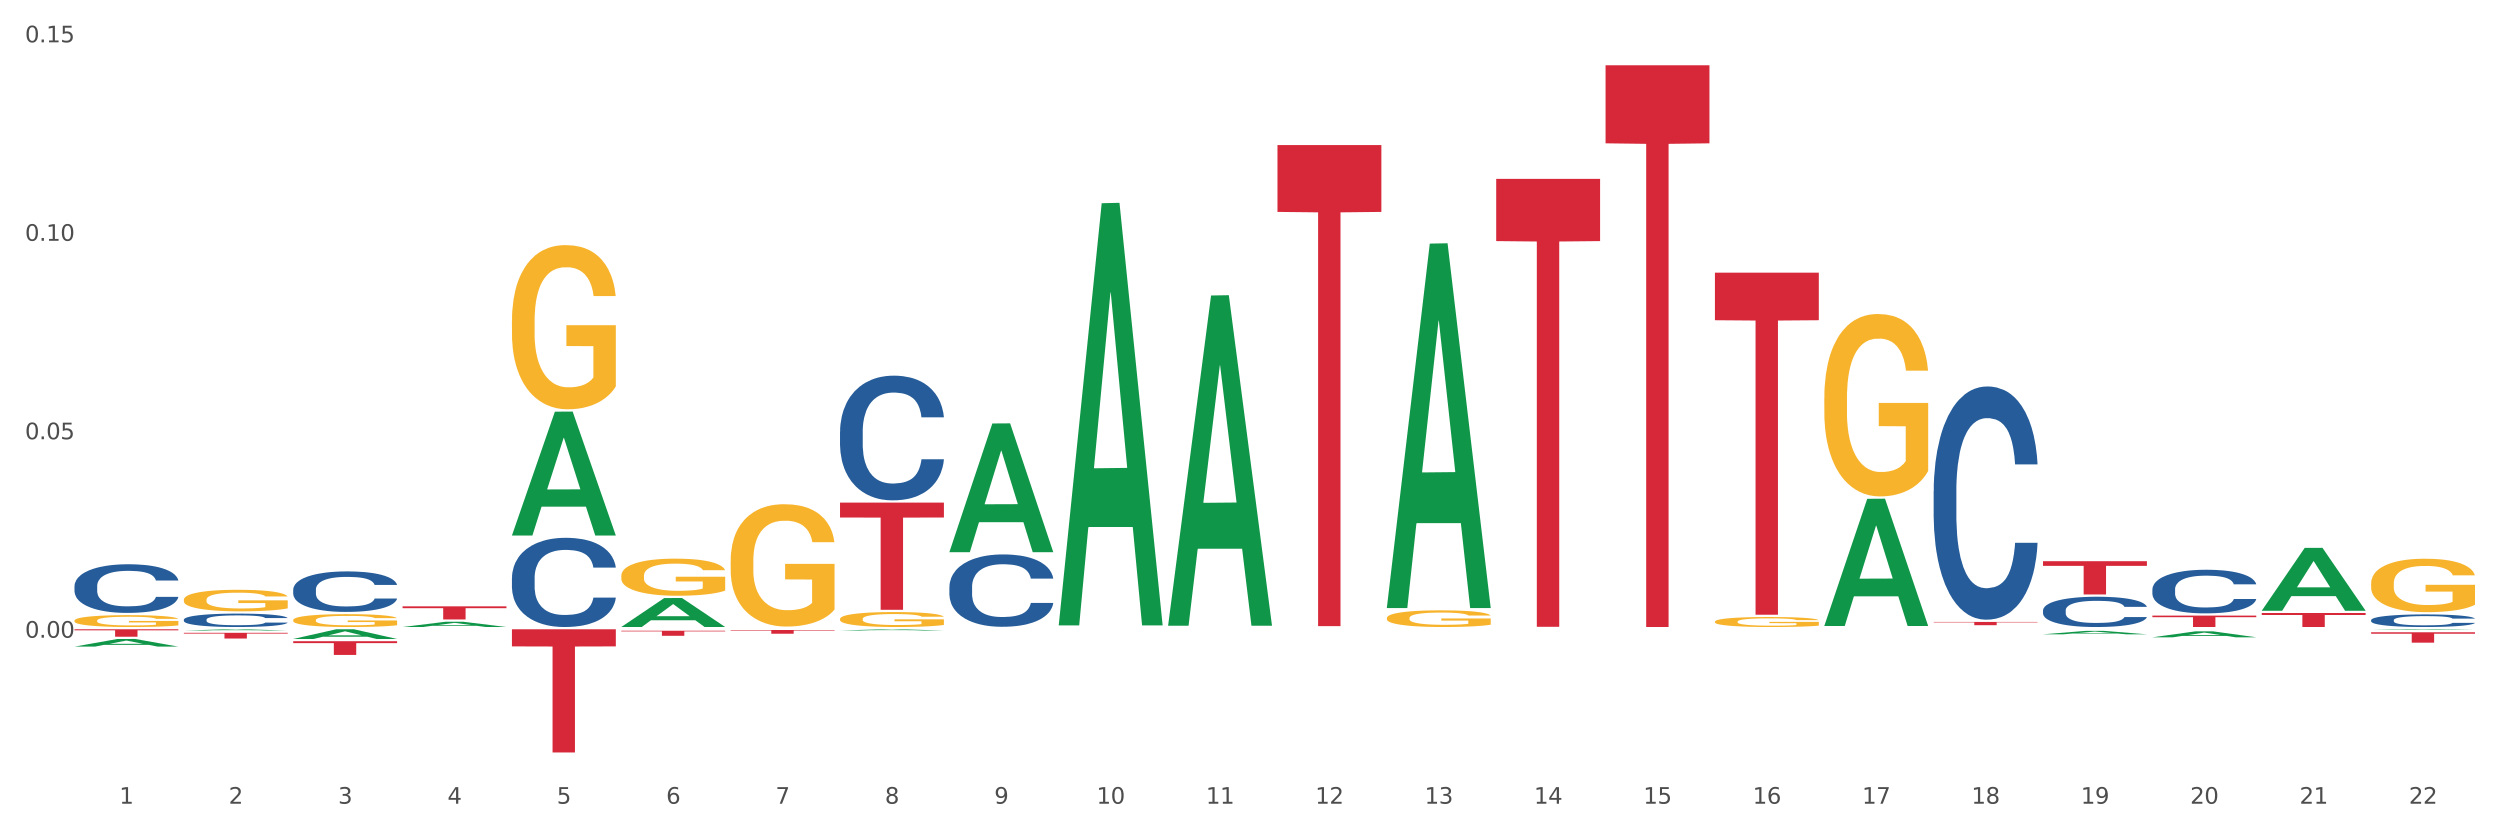 <?xml version="1.0" encoding="utf-8" standalone="no"?>
<!DOCTYPE svg PUBLIC "-//W3C//DTD SVG 1.1//EN"
  "http://www.w3.org/Graphics/SVG/1.1/DTD/svg11.dtd">
<svg xmlns:xlink="http://www.w3.org/1999/xlink" width="1080pt" height="360pt" viewBox="0 0 1080 360" xmlns="http://www.w3.org/2000/svg" version="1.1">
 <rect x="0" y="0" width="1080" height="360" fill="#333333" stroke="none"/>
 <defs>
  <style type="text/css">*{stroke-linejoin: round; stroke-linecap: butt}</style>
 </defs>
 <g id="figure_1">
  <g id="patch_1">
   <path d="M 0 360 
L 1080 360 
L 1080 0 
L 0 0 
z
" style="fill: #ffffff; stroke: #ffffff; stroke-linejoin: miter"/>
  </g>
  <g id="axes_1">
   <g id="matplotlib.axis_1">
    <g id="xtick_1">
     <g id="text_1">
      <!-- 1 -->
      <g style="fill: #4d4d4d" transform="translate(51.562 347.204) scale(0.096 -0.096)">
       <defs>
        <path id="DejaVuSans-31" d="M 794 531 
L 1825 531 
L 1825 4091 
L 703 3866 
L 703 4441 
L 1819 4666 
L 2450 4666 
L 2450 531 
L 3481 531 
L 3481 0 
L 794 0 
L 794 531 
z
" transform="scale(0.016)"/>
       </defs>
       <use xlink:href="#DejaVuSans-31"/>
      </g>
     </g>
    </g>
    <g id="xtick_2">
     <g id="text_2">
      <!-- 2 -->
      <g style="fill: #4d4d4d" transform="translate(98.807 347.204) scale(0.096 -0.096)">
       <defs>
        <path id="DejaVuSans-32" d="M 1228 531 
L 3431 531 
L 3431 0 
L 469 0 
L 469 531 
Q 828 903 1448 1529 
Q 2069 2156 2228 2338 
Q 2531 2678 2651 2914 
Q 2772 3150 2772 3378 
Q 2772 3750 2511 3984 
Q 2250 4219 1831 4219 
Q 1534 4219 1204 4116 
Q 875 4013 500 3803 
L 500 4441 
Q 881 4594 1212 4672 
Q 1544 4750 1819 4750 
Q 2544 4750 2975 4387 
Q 3406 4025 3406 3419 
Q 3406 3131 3298 2873 
Q 3191 2616 2906 2266 
Q 2828 2175 2409 1742 
Q 1991 1309 1228 531 
z
" transform="scale(0.016)"/>
       </defs>
       <use xlink:href="#DejaVuSans-32"/>
      </g>
     </g>
    </g>
    <g id="xtick_3">
     <g id="text_3">
      <!-- 3 -->
      <g style="fill: #4d4d4d" transform="translate(146.052 347.204) scale(0.096 -0.096)">
       <defs>
        <path id="DejaVuSans-33" d="M 2597 2516 
Q 3050 2419 3304 2112 
Q 3559 1806 3559 1356 
Q 3559 666 3084 287 
Q 2609 -91 1734 -91 
Q 1441 -91 1130 -33 
Q 819 25 488 141 
L 488 750 
Q 750 597 1062 519 
Q 1375 441 1716 441 
Q 2309 441 2620 675 
Q 2931 909 2931 1356 
Q 2931 1769 2642 2001 
Q 2353 2234 1838 2234 
L 1294 2234 
L 1294 2753 
L 1863 2753 
Q 2328 2753 2575 2939 
Q 2822 3125 2822 3475 
Q 2822 3834 2567 4026 
Q 2313 4219 1838 4219 
Q 1578 4219 1281 4162 
Q 984 4106 628 3988 
L 628 4550 
Q 988 4650 1302 4700 
Q 1616 4750 1894 4750 
Q 2613 4750 3031 4423 
Q 3450 4097 3450 3541 
Q 3450 3153 3228 2886 
Q 3006 2619 2597 2516 
z
" transform="scale(0.016)"/>
       </defs>
       <use xlink:href="#DejaVuSans-33"/>
      </g>
     </g>
    </g>
    <g id="xtick_4">
     <g id="text_4">
      <!-- 4 -->
      <g style="fill: #4d4d4d" transform="translate(193.297 347.204) scale(0.096 -0.096)">
       <defs>
        <path id="DejaVuSans-34" d="M 2419 4116 
L 825 1625 
L 2419 1625 
L 2419 4116 
z
M 2253 4666 
L 3047 4666 
L 3047 1625 
L 3713 1625 
L 3713 1100 
L 3047 1100 
L 3047 0 
L 2419 0 
L 2419 1100 
L 313 1100 
L 313 1709 
L 2253 4666 
z
" transform="scale(0.016)"/>
       </defs>
       <use xlink:href="#DejaVuSans-34"/>
      </g>
     </g>
    </g>
    <g id="xtick_5">
     <g id="text_5">
      <!-- 5 -->
      <g style="fill: #4d4d4d" transform="translate(240.542 347.204) scale(0.096 -0.096)">
       <defs>
        <path id="DejaVuSans-35" d="M 691 4666 
L 3169 4666 
L 3169 4134 
L 1269 4134 
L 1269 2991 
Q 1406 3038 1543 3061 
Q 1681 3084 1819 3084 
Q 2600 3084 3056 2656 
Q 3513 2228 3513 1497 
Q 3513 744 3044 326 
Q 2575 -91 1722 -91 
Q 1428 -91 1123 -41 
Q 819 9 494 109 
L 494 744 
Q 775 591 1075 516 
Q 1375 441 1709 441 
Q 2250 441 2565 725 
Q 2881 1009 2881 1497 
Q 2881 1984 2565 2268 
Q 2250 2553 1709 2553 
Q 1456 2553 1204 2497 
Q 953 2441 691 2322 
L 691 4666 
z
" transform="scale(0.016)"/>
       </defs>
       <use xlink:href="#DejaVuSans-35"/>
      </g>
     </g>
    </g>
    <g id="xtick_6">
     <g id="text_6">
      <!-- 6 -->
      <g style="fill: #4d4d4d" transform="translate(287.787 347.204) scale(0.096 -0.096)">
       <defs>
        <path id="DejaVuSans-36" d="M 2113 2584 
Q 1688 2584 1439 2293 
Q 1191 2003 1191 1497 
Q 1191 994 1439 701 
Q 1688 409 2113 409 
Q 2538 409 2786 701 
Q 3034 994 3034 1497 
Q 3034 2003 2786 2293 
Q 2538 2584 2113 2584 
z
M 3366 4563 
L 3366 3988 
Q 3128 4100 2886 4159 
Q 2644 4219 2406 4219 
Q 1781 4219 1451 3797 
Q 1122 3375 1075 2522 
Q 1259 2794 1537 2939 
Q 1816 3084 2150 3084 
Q 2853 3084 3261 2657 
Q 3669 2231 3669 1497 
Q 3669 778 3244 343 
Q 2819 -91 2113 -91 
Q 1303 -91 875 529 
Q 447 1150 447 2328 
Q 447 3434 972 4092 
Q 1497 4750 2381 4750 
Q 2619 4750 2861 4703 
Q 3103 4656 3366 4563 
z
" transform="scale(0.016)"/>
       </defs>
       <use xlink:href="#DejaVuSans-36"/>
      </g>
     </g>
    </g>
    <g id="xtick_7">
     <g id="text_7">
      <!-- 7 -->
      <g style="fill: #4d4d4d" transform="translate(335.032 347.204) scale(0.096 -0.096)">
       <defs>
        <path id="DejaVuSans-37" d="M 525 4666 
L 3525 4666 
L 3525 4397 
L 1831 0 
L 1172 0 
L 2766 4134 
L 525 4134 
L 525 4666 
z
" transform="scale(0.016)"/>
       </defs>
       <use xlink:href="#DejaVuSans-37"/>
      </g>
     </g>
    </g>
    <g id="xtick_8">
     <g id="text_8">
      <!-- 8 -->
      <g style="fill: #4d4d4d" transform="translate(382.276 347.204) scale(0.096 -0.096)">
       <defs>
        <path id="DejaVuSans-38" d="M 2034 2216 
Q 1584 2216 1326 1975 
Q 1069 1734 1069 1313 
Q 1069 891 1326 650 
Q 1584 409 2034 409 
Q 2484 409 2743 651 
Q 3003 894 3003 1313 
Q 3003 1734 2745 1975 
Q 2488 2216 2034 2216 
z
M 1403 2484 
Q 997 2584 770 2862 
Q 544 3141 544 3541 
Q 544 4100 942 4425 
Q 1341 4750 2034 4750 
Q 2731 4750 3128 4425 
Q 3525 4100 3525 3541 
Q 3525 3141 3298 2862 
Q 3072 2584 2669 2484 
Q 3125 2378 3379 2068 
Q 3634 1759 3634 1313 
Q 3634 634 3220 271 
Q 2806 -91 2034 -91 
Q 1263 -91 848 271 
Q 434 634 434 1313 
Q 434 1759 690 2068 
Q 947 2378 1403 2484 
z
M 1172 3481 
Q 1172 3119 1398 2916 
Q 1625 2713 2034 2713 
Q 2441 2713 2670 2916 
Q 2900 3119 2900 3481 
Q 2900 3844 2670 4047 
Q 2441 4250 2034 4250 
Q 1625 4250 1398 4047 
Q 1172 3844 1172 3481 
z
" transform="scale(0.016)"/>
       </defs>
       <use xlink:href="#DejaVuSans-38"/>
      </g>
     </g>
    </g>
    <g id="xtick_9">
     <g id="text_9">
      <!-- 9 -->
      <g style="fill: #4d4d4d" transform="translate(429.521 347.204) scale(0.096 -0.096)">
       <defs>
        <path id="DejaVuSans-39" d="M 703 97 
L 703 672 
Q 941 559 1184 500 
Q 1428 441 1663 441 
Q 2288 441 2617 861 
Q 2947 1281 2994 2138 
Q 2813 1869 2534 1725 
Q 2256 1581 1919 1581 
Q 1219 1581 811 2004 
Q 403 2428 403 3163 
Q 403 3881 828 4315 
Q 1253 4750 1959 4750 
Q 2769 4750 3195 4129 
Q 3622 3509 3622 2328 
Q 3622 1225 3098 567 
Q 2575 -91 1691 -91 
Q 1453 -91 1209 -44 
Q 966 3 703 97 
z
M 1959 2075 
Q 2384 2075 2632 2365 
Q 2881 2656 2881 3163 
Q 2881 3666 2632 3958 
Q 2384 4250 1959 4250 
Q 1534 4250 1286 3958 
Q 1038 3666 1038 3163 
Q 1038 2656 1286 2365 
Q 1534 2075 1959 2075 
z
" transform="scale(0.016)"/>
       </defs>
       <use xlink:href="#DejaVuSans-39"/>
      </g>
     </g>
    </g>
    <g id="xtick_10">
     <g id="text_10">
      <!-- 10 -->
      <g style="fill: #4d4d4d" transform="translate(473.712 347.204) scale(0.096 -0.096)">
       <defs>
        <path id="DejaVuSans-30" d="M 2034 4250 
Q 1547 4250 1301 3770 
Q 1056 3291 1056 2328 
Q 1056 1369 1301 889 
Q 1547 409 2034 409 
Q 2525 409 2770 889 
Q 3016 1369 3016 2328 
Q 3016 3291 2770 3770 
Q 2525 4250 2034 4250 
z
M 2034 4750 
Q 2819 4750 3233 4129 
Q 3647 3509 3647 2328 
Q 3647 1150 3233 529 
Q 2819 -91 2034 -91 
Q 1250 -91 836 529 
Q 422 1150 422 2328 
Q 422 3509 836 4129 
Q 1250 4750 2034 4750 
z
" transform="scale(0.016)"/>
       </defs>
       <use xlink:href="#DejaVuSans-31"/>
       <use xlink:href="#DejaVuSans-30" transform="translate(63.623 0)"/>
      </g>
     </g>
    </g>
    <g id="xtick_11">
     <g id="text_11">
      <!-- 11 -->
      <g style="fill: #4d4d4d" transform="translate(520.957 347.204) scale(0.096 -0.096)">
       <use xlink:href="#DejaVuSans-31"/>
       <use xlink:href="#DejaVuSans-31" transform="translate(63.623 0)"/>
      </g>
     </g>
    </g>
    <g id="xtick_12">
     <g id="text_12">
      <!-- 12 -->
      <g style="fill: #4d4d4d" transform="translate(568.202 347.204) scale(0.096 -0.096)">
       <use xlink:href="#DejaVuSans-31"/>
       <use xlink:href="#DejaVuSans-32" transform="translate(63.623 0)"/>
      </g>
     </g>
    </g>
    <g id="xtick_13">
     <g id="text_13">
      <!-- 13 -->
      <g style="fill: #4d4d4d" transform="translate(615.447 347.204) scale(0.096 -0.096)">
       <use xlink:href="#DejaVuSans-31"/>
       <use xlink:href="#DejaVuSans-33" transform="translate(63.623 0)"/>
      </g>
     </g>
    </g>
    <g id="xtick_14">
     <g id="text_14">
      <!-- 14 -->
      <g style="fill: #4d4d4d" transform="translate(662.692 347.204) scale(0.096 -0.096)">
       <use xlink:href="#DejaVuSans-31"/>
       <use xlink:href="#DejaVuSans-34" transform="translate(63.623 0)"/>
      </g>
     </g>
    </g>
    <g id="xtick_15">
     <g id="text_15">
      <!-- 15 -->
      <g style="fill: #4d4d4d" transform="translate(709.937 347.204) scale(0.096 -0.096)">
       <use xlink:href="#DejaVuSans-31"/>
       <use xlink:href="#DejaVuSans-35" transform="translate(63.623 0)"/>
      </g>
     </g>
    </g>
    <g id="xtick_16">
     <g id="text_16">
      <!-- 16 -->
      <g style="fill: #4d4d4d" transform="translate(757.181 347.204) scale(0.096 -0.096)">
       <use xlink:href="#DejaVuSans-31"/>
       <use xlink:href="#DejaVuSans-36" transform="translate(63.623 0)"/>
      </g>
     </g>
    </g>
    <g id="xtick_17">
     <g id="text_17">
      <!-- 17 -->
      <g style="fill: #4d4d4d" transform="translate(804.426 347.204) scale(0.096 -0.096)">
       <use xlink:href="#DejaVuSans-31"/>
       <use xlink:href="#DejaVuSans-37" transform="translate(63.623 0)"/>
      </g>
     </g>
    </g>
    <g id="xtick_18">
     <g id="text_18">
      <!-- 18 -->
      <g style="fill: #4d4d4d" transform="translate(851.671 347.204) scale(0.096 -0.096)">
       <use xlink:href="#DejaVuSans-31"/>
       <use xlink:href="#DejaVuSans-38" transform="translate(63.623 0)"/>
      </g>
     </g>
    </g>
    <g id="xtick_19">
     <g id="text_19">
      <!-- 19 -->
      <g style="fill: #4d4d4d" transform="translate(898.916 347.204) scale(0.096 -0.096)">
       <use xlink:href="#DejaVuSans-31"/>
       <use xlink:href="#DejaVuSans-39" transform="translate(63.623 0)"/>
      </g>
     </g>
    </g>
    <g id="xtick_20">
     <g id="text_20">
      <!-- 20 -->
      <g style="fill: #4d4d4d" transform="translate(946.161 347.204) scale(0.096 -0.096)">
       <use xlink:href="#DejaVuSans-32"/>
       <use xlink:href="#DejaVuSans-30" transform="translate(63.623 0)"/>
      </g>
     </g>
    </g>
    <g id="xtick_21">
     <g id="text_21">
      <!-- 21 -->
      <g style="fill: #4d4d4d" transform="translate(993.406 347.204) scale(0.096 -0.096)">
       <use xlink:href="#DejaVuSans-32"/>
       <use xlink:href="#DejaVuSans-31" transform="translate(63.623 0)"/>
      </g>
     </g>
    </g>
    <g id="xtick_22">
     <g id="text_22">
      <!-- 22 -->
      <g style="fill: #4d4d4d" transform="translate(1040.651 347.204) scale(0.096 -0.096)">
       <use xlink:href="#DejaVuSans-32"/>
       <use xlink:href="#DejaVuSans-32" transform="translate(63.623 0)"/>
      </g>
     </g>
    </g>
    <g id="xtick_23"/>
    <g id="xtick_24"/>
    <g id="xtick_25"/>
    <g id="xtick_26"/>
    <g id="xtick_27"/>
    <g id="xtick_28"/>
    <g id="xtick_29"/>
    <g id="xtick_30"/>
    <g id="xtick_31"/>
    <g id="xtick_32"/>
    <g id="xtick_33"/>
    <g id="xtick_34"/>
    <g id="xtick_35"/>
    <g id="xtick_36"/>
    <g id="xtick_37"/>
    <g id="xtick_38"/>
    <g id="xtick_39"/>
    <g id="xtick_40"/>
    <g id="xtick_41"/>
    <g id="xtick_42"/>
    <g id="xtick_43"/>
   </g>
   <g id="matplotlib.axis_2">
    <g id="ytick_1">
     <g id="text_23">
      <!-- 0.00 -->
      <g style="fill: #4d4d4d" transform="translate(10.8 275.494) scale(0.096 -0.096)">
       <defs>
        <path id="DejaVuSans-2e" d="M 684 794 
L 1344 794 
L 1344 0 
L 684 0 
L 684 794 
z
" transform="scale(0.016)"/>
       </defs>
       <use xlink:href="#DejaVuSans-30"/>
       <use xlink:href="#DejaVuSans-2e" transform="translate(63.623 0)"/>
       <use xlink:href="#DejaVuSans-30" transform="translate(95.41 0)"/>
       <use xlink:href="#DejaVuSans-30" transform="translate(159.033 0)"/>
      </g>
     </g>
    </g>
    <g id="ytick_2">
     <g id="text_24">
      <!-- 0.05 -->
      <g style="fill: #4d4d4d" transform="translate(10.8 189.76) scale(0.096 -0.096)">
       <use xlink:href="#DejaVuSans-30"/>
       <use xlink:href="#DejaVuSans-2e" transform="translate(63.623 0)"/>
       <use xlink:href="#DejaVuSans-30" transform="translate(95.41 0)"/>
       <use xlink:href="#DejaVuSans-35" transform="translate(159.033 0)"/>
      </g>
     </g>
    </g>
    <g id="ytick_3">
     <g id="text_25">
      <!-- 0.10 -->
      <g style="fill: #4d4d4d" transform="translate(10.8 104.025) scale(0.096 -0.096)">
       <use xlink:href="#DejaVuSans-30"/>
       <use xlink:href="#DejaVuSans-2e" transform="translate(63.623 0)"/>
       <use xlink:href="#DejaVuSans-31" transform="translate(95.41 0)"/>
       <use xlink:href="#DejaVuSans-30" transform="translate(159.033 0)"/>
      </g>
     </g>
    </g>
    <g id="ytick_4">
     <g id="text_26">
      <!-- 0.15 -->
      <g style="fill: #4d4d4d" transform="translate(10.8 18.29) scale(0.096 -0.096)">
       <use xlink:href="#DejaVuSans-30"/>
       <use xlink:href="#DejaVuSans-2e" transform="translate(63.623 0)"/>
       <use xlink:href="#DejaVuSans-31" transform="translate(95.41 0)"/>
       <use xlink:href="#DejaVuSans-35" transform="translate(159.033 0)"/>
      </g>
     </g>
    </g>
    <g id="ytick_5"/>
    <g id="ytick_6"/>
    <g id="ytick_7"/>
    <g id="ytick_8"/>
   </g>
   <g id="PolyCollection_1">
    <path d="M 32.175 279.338 
L 32.221 279.335 
L 50.73 276.036 
L 58.411 276.032 
L 77.058 279.344 
L 68.174 279.344 
L 64.148 278.573 
L 45.038 278.573 
L 44.899 278.586 
L 41.013 279.344 
L 32.175 279.344 
L 32.175 279.338 
L 47.444 278.113 
L 61.742 278.11 
L 54.663 276.738 
L 54.57 276.732 
L 54.478 276.741 
L 47.398 278.11 
L 47.444 278.113 
L 32.175 279.338 
z
" clip-path="url(#p6ccd76f12f)" style="fill: #109648"/>
    <path d="M 79.42 272.397 
L 79.466 272.397 
L 97.974 271.848 
L 105.655 271.847 
L 124.303 272.399 
L 115.419 272.399 
L 111.393 272.27 
L 92.283 272.27 
L 92.144 272.272 
L 88.258 272.399 
L 79.42 272.399 
L 79.42 272.397 
L 94.689 272.193 
L 108.987 272.193 
L 101.907 271.965 
L 101.815 271.964 
L 101.722 271.965 
L 94.643 272.193 
L 94.689 272.193 
L 79.42 272.397 
z
" clip-path="url(#p6ccd76f12f)" style="fill: #109648"/>
    <path d="M 126.665 276.027 
L 126.711 276.023 
L 145.219 271.851 
L 152.9 271.847 
L 171.547 276.035 
L 162.663 276.035 
L 158.638 275.06 
L 139.528 275.06 
L 139.389 275.076 
L 135.502 276.035 
L 126.665 276.035 
L 126.665 276.027 
L 141.934 274.478 
L 156.232 274.474 
L 149.152 272.74 
L 149.06 272.732 
L 148.967 272.744 
L 141.888 274.474 
L 141.934 274.478 
L 126.665 276.027 
z
" clip-path="url(#p6ccd76f12f)" style="fill: #109648"/>
    <path d="M 173.91 270.868 
L 173.956 270.866 
L 192.464 268.598 
L 200.145 268.596 
L 218.792 270.872 
L 209.908 270.872 
L 205.883 270.342 
L 186.773 270.342 
L 186.634 270.351 
L 182.747 270.872 
L 173.91 270.872 
L 173.91 270.868 
L 189.179 270.026 
L 203.477 270.024 
L 196.397 269.081 
L 196.305 269.077 
L 196.212 269.083 
L 189.133 270.024 
L 189.179 270.026 
L 173.91 270.868 
z
" clip-path="url(#p6ccd76f12f)" style="fill: #109648"/>
    <path d="M 1024.317 252.041 
L 1024.37 252.02 
L 1024.37 251.261 
L 1024.476 250.607 
L 1025.006 249.027 
L 1025.801 247.72 
L 1026.384 247.024 
L 1026.967 246.455 
L 1027.656 245.886 
L 1028.504 245.296 
L 1030.04 244.431 
L 1030.994 243.989 
L 1032.16 243.525 
L 1034.28 242.85 
L 1035.816 242.471 
L 1037.406 242.155 
L 1040.002 241.775 
L 1041.698 241.607 
L 1043.5 241.48 
L 1045.672 241.396 
L 1047.315 241.375 
L 1050.918 241.438 
L 1053.992 241.628 
L 1055.476 241.775 
L 1057.383 242.028 
L 1058.39 242.197 
L 1060.033 242.534 
L 1061.728 242.977 
L 1062.894 243.356 
L 1064.643 244.073 
L 1065.968 244.79 
L 1067.186 245.675 
L 1067.822 246.286 
L 1068.299 246.855 
L 1068.723 247.509 
L 1069.147 248.542 
L 1059.609 248.542 
L 1059.238 247.804 
L 1058.655 247.108 
L 1057.807 246.434 
L 1057.065 246.012 
L 1055.793 245.485 
L 1054.628 245.148 
L 1053.409 244.895 
L 1051.925 244.684 
L 1050.759 244.579 
L 1049.117 244.495 
L 1045.884 244.516 
L 1043.712 244.684 
L 1042.228 244.895 
L 1041.274 245.085 
L 1040.426 245.296 
L 1039.473 245.591 
L 1038.36 246.033 
L 1037.565 246.434 
L 1036.77 246.94 
L 1036.134 247.446 
L 1035.551 248.036 
L 1035.074 248.668 
L 1034.703 249.322 
L 1034.385 250.123 
L 1034.121 251.451 
L 1034.121 254.338 
L 1034.227 254.992 
L 1034.491 255.856 
L 1034.809 256.509 
L 1035.339 257.289 
L 1035.816 257.816 
L 1036.717 258.575 
L 1037.724 259.207 
L 1038.519 259.608 
L 1039.314 259.945 
L 1040.691 260.409 
L 1042.228 260.788 
L 1043.553 261.02 
L 1045.354 261.231 
L 1046.573 261.315 
L 1047.633 261.357 
L 1050.23 261.357 
L 1052.084 261.294 
L 1054.151 261.147 
L 1055.741 260.957 
L 1057.065 260.725 
L 1058.549 260.346 
L 1059.503 259.987 
L 1059.503 255.582 
L 1047.845 255.561 
L 1047.845 252.631 
L 1069.2 252.631 
L 1069.2 261.231 
L 1068.299 261.674 
L 1067.292 262.074 
L 1066.233 262.432 
L 1064.643 262.875 
L 1062.735 263.297 
L 1061.04 263.592 
L 1059.238 263.845 
L 1057.118 264.077 
L 1054.363 264.287 
L 1052.667 264.372 
L 1050.547 264.435 
L 1048.057 264.456 
L 1045.884 264.414 
L 1043.765 264.308 
L 1041.539 264.119 
L 1039.367 263.845 
L 1037.724 263.571 
L 1036.081 263.233 
L 1034.333 262.791 
L 1032.955 262.369 
L 1031.895 261.99 
L 1030.729 261.505 
L 1029.457 260.873 
L 1028.504 260.304 
L 1027.656 259.713 
L 1026.755 258.955 
L 1026.119 258.301 
L 1025.483 257.479 
L 1025.112 256.868 
L 1024.688 255.919 
L 1024.37 254.591 
L 1024.317 252.041 
z
" clip-path="url(#p6ccd76f12f)" style="fill: #f7b32b"/>
    <path d="M 788.093 172.066 
L 788.146 171.994 
L 788.146 169.403 
L 788.252 167.172 
L 788.782 161.774 
L 789.577 157.311 
L 790.16 154.936 
L 790.743 152.993 
L 791.431 151.05 
L 792.279 149.035 
L 793.816 146.084 
L 794.77 144.573 
L 795.936 142.989 
L 798.055 140.686 
L 799.592 139.391 
L 801.182 138.311 
L 803.778 137.016 
L 805.474 136.44 
L 807.275 136.008 
L 809.448 135.72 
L 811.091 135.648 
L 814.694 135.864 
L 817.767 136.512 
L 819.251 137.016 
L 821.159 137.879 
L 822.166 138.455 
L 823.808 139.607 
L 825.504 141.118 
L 826.67 142.413 
L 828.418 144.861 
L 829.743 147.308 
L 830.962 150.33 
L 831.598 152.417 
L 832.075 154.361 
L 832.499 156.592 
L 832.923 160.118 
L 823.384 160.118 
L 823.013 157.599 
L 822.431 155.224 
L 821.583 152.921 
L 820.841 151.482 
L 819.569 149.683 
L 818.403 148.531 
L 817.185 147.667 
L 815.701 146.948 
L 814.535 146.588 
L 812.892 146.3 
L 809.66 146.372 
L 807.487 146.948 
L 806.004 147.667 
L 805.05 148.315 
L 804.202 149.035 
L 803.248 150.042 
L 802.135 151.554 
L 801.341 152.921 
L 800.546 154.649 
L 799.91 156.376 
L 799.327 158.391 
L 798.85 160.55 
L 798.479 162.781 
L 798.161 165.516 
L 797.896 170.05 
L 797.896 179.91 
L 798.002 182.141 
L 798.267 185.092 
L 798.585 187.323 
L 799.115 189.986 
L 799.592 191.786 
L 800.493 194.377 
L 801.499 196.536 
L 802.294 197.903 
L 803.089 199.055 
L 804.467 200.638 
L 806.004 201.933 
L 807.328 202.725 
L 809.13 203.445 
L 810.349 203.733 
L 811.409 203.877 
L 814.005 203.877 
L 815.86 203.661 
L 817.926 203.157 
L 819.516 202.509 
L 820.841 201.718 
L 822.325 200.422 
L 823.278 199.199 
L 823.278 184.157 
L 811.621 184.085 
L 811.621 174.081 
L 832.976 174.081 
L 832.976 203.445 
L 832.075 204.956 
L 831.068 206.324 
L 830.008 207.547 
L 828.418 209.059 
L 826.511 210.498 
L 824.815 211.506 
L 823.013 212.369 
L 820.894 213.161 
L 818.138 213.881 
L 816.443 214.169 
L 814.323 214.384 
L 811.833 214.456 
L 809.66 214.313 
L 807.54 213.953 
L 805.315 213.305 
L 803.142 212.369 
L 801.499 211.434 
L 799.857 210.282 
L 798.108 208.771 
L 796.73 207.331 
L 795.671 206.036 
L 794.505 204.381 
L 793.233 202.221 
L 792.279 200.278 
L 791.431 198.263 
L 790.531 195.672 
L 789.895 193.441 
L 789.259 190.634 
L 788.888 188.547 
L 788.464 185.308 
L 788.146 180.774 
L 788.093 172.066 
z
" clip-path="url(#p6ccd76f12f)" style="fill: #f7b32b"/>
    <path d="M 1024.317 272.168 
L 1024.364 272.168 
L 1042.872 271.847 
L 1050.553 271.847 
L 1069.2 272.169 
L 1060.316 272.169 
L 1056.29 272.094 
L 1037.181 272.094 
L 1037.042 272.095 
L 1033.155 272.169 
L 1024.317 272.169 
L 1024.317 272.168 
L 1039.587 272.049 
L 1053.884 272.049 
L 1046.805 271.916 
L 1046.712 271.915 
L 1046.62 271.916 
L 1039.54 272.049 
L 1039.587 272.049 
L 1024.317 272.168 
z
" clip-path="url(#p6ccd76f12f)" style="fill: #109648"/>
    <path d="M 977.072 263.803 
L 977.119 263.777 
L 995.627 236.687 
L 1003.308 236.661 
L 1021.955 263.854 
L 1013.071 263.854 
L 1009.046 257.522 
L 989.936 257.522 
L 989.797 257.624 
L 985.91 263.854 
L 977.072 263.854 
L 977.072 263.803 
L 992.342 253.743 
L 1006.64 253.717 
L 999.56 242.457 
L 999.468 242.406 
L 999.375 242.483 
L 992.296 253.717 
L 992.342 253.743 
L 977.072 263.803 
z
" clip-path="url(#p6ccd76f12f)" style="fill: #109648"/>
    <path d="M 740.848 268.548 
L 740.901 268.544 
L 740.901 268.402 
L 741.007 268.279 
L 741.537 267.983 
L 742.332 267.739 
L 742.915 267.608 
L 743.498 267.502 
L 744.186 267.395 
L 745.034 267.285 
L 746.571 267.123 
L 747.525 267.04 
L 748.691 266.953 
L 750.81 266.827 
L 752.347 266.756 
L 753.937 266.697 
L 756.533 266.626 
L 758.229 266.594 
L 760.031 266.57 
L 762.203 266.555 
L 763.846 266.551 
L 767.449 266.563 
L 770.523 266.598 
L 772.006 266.626 
L 773.914 266.673 
L 774.921 266.705 
L 776.563 266.768 
L 778.259 266.851 
L 779.425 266.922 
L 781.174 267.056 
L 782.498 267.19 
L 783.717 267.356 
L 784.353 267.47 
L 784.83 267.577 
L 785.254 267.699 
L 785.678 267.893 
L 776.14 267.893 
L 775.769 267.755 
L 775.186 267.624 
L 774.338 267.498 
L 773.596 267.419 
L 772.324 267.32 
L 771.158 267.257 
L 769.94 267.21 
L 768.456 267.17 
L 767.29 267.151 
L 765.647 267.135 
L 762.415 267.139 
L 760.243 267.17 
L 758.759 267.21 
L 757.805 267.245 
L 756.957 267.285 
L 756.003 267.34 
L 754.891 267.423 
L 754.096 267.498 
L 753.301 267.593 
L 752.665 267.687 
L 752.082 267.798 
L 751.605 267.916 
L 751.234 268.039 
L 750.916 268.189 
L 750.651 268.437 
L 750.651 268.978 
L 750.757 269.1 
L 751.022 269.262 
L 751.34 269.384 
L 751.87 269.531 
L 752.347 269.629 
L 753.248 269.771 
L 754.255 269.89 
L 755.049 269.965 
L 755.844 270.028 
L 757.222 270.115 
L 758.759 270.186 
L 760.084 270.229 
L 761.885 270.269 
L 763.104 270.284 
L 764.164 270.292 
L 766.76 270.292 
L 768.615 270.28 
L 770.682 270.253 
L 772.271 270.217 
L 773.596 270.174 
L 775.08 270.103 
L 776.034 270.036 
L 776.034 269.211 
L 764.376 269.207 
L 764.376 268.658 
L 785.731 268.658 
L 785.731 270.269 
L 784.83 270.351 
L 783.823 270.426 
L 782.763 270.494 
L 781.174 270.576 
L 779.266 270.655 
L 777.57 270.711 
L 775.769 270.758 
L 773.649 270.801 
L 770.894 270.841 
L 769.198 270.857 
L 767.078 270.868 
L 764.588 270.872 
L 762.415 270.865 
L 760.295 270.845 
L 758.07 270.809 
L 755.897 270.758 
L 754.255 270.707 
L 752.612 270.643 
L 750.863 270.561 
L 749.486 270.482 
L 748.426 270.411 
L 747.26 270.32 
L 745.988 270.201 
L 745.034 270.095 
L 744.186 269.984 
L 743.286 269.842 
L 742.65 269.72 
L 742.014 269.566 
L 741.643 269.452 
L 741.219 269.274 
L 740.901 269.025 
L 740.848 268.548 
z
" clip-path="url(#p6ccd76f12f)" style="fill: #f7b32b"/>
    <path d="M 740.848 117.799 
L 785.731 117.799 
L 785.731 138.335 
L 768.075 138.474 
L 768.075 265.576 
L 758.397 265.576 
L 758.397 138.474 
L 740.848 138.335 
L 740.848 117.938 
L 740.848 117.799 
z
" clip-path="url(#p6ccd76f12f)" style="fill: #d62839"/>
    <path d="M 835.338 268.682 
L 880.221 268.682 
L 880.221 268.877 
L 862.565 268.879 
L 862.565 270.086 
L 852.887 270.086 
L 852.887 268.879 
L 835.338 268.877 
L 835.338 268.683 
L 835.338 268.682 
z
" clip-path="url(#p6ccd76f12f)" style="fill: #d62839"/>
    <path d="M 646.358 77.257 
L 691.241 77.257 
L 691.241 104.151 
L 673.586 104.332 
L 673.586 270.78 
L 663.907 270.78 
L 663.907 104.332 
L 646.358 104.151 
L 646.358 77.439 
L 646.358 77.257 
z
" clip-path="url(#p6ccd76f12f)" style="fill: #d62839"/>
    <path d="M 551.869 62.659 
L 596.751 62.659 
L 596.751 91.541 
L 579.096 91.736 
L 579.096 270.491 
L 569.418 270.491 
L 569.418 91.736 
L 551.869 91.541 
L 551.869 62.854 
L 551.869 62.659 
z
" clip-path="url(#p6ccd76f12f)" style="fill: #d62839"/>
    <path d="M 362.889 217.129 
L 407.772 217.129 
L 407.772 223.564 
L 390.117 223.608 
L 390.117 263.435 
L 380.438 263.435 
L 380.438 223.608 
L 362.889 223.564 
L 362.889 217.173 
L 362.889 217.129 
z
" clip-path="url(#p6ccd76f12f)" style="fill: #d62839"/>
    <path d="M 315.644 272.15 
L 360.527 272.15 
L 360.527 272.376 
L 342.872 272.378 
L 342.872 273.775 
L 333.193 273.775 
L 333.193 272.378 
L 315.644 272.376 
L 315.644 272.152 
L 315.644 272.15 
z
" clip-path="url(#p6ccd76f12f)" style="fill: #d62839"/>
    <path d="M 835.338 212.221 
L 835.391 212.129 
L 835.391 209.553 
L 835.55 206.056 
L 836.134 199.615 
L 836.876 194.738 
L 838.15 189.033 
L 838.839 186.641 
L 839.741 183.972 
L 841.598 179.647 
L 843.72 175.967 
L 845.206 173.942 
L 846.32 172.654 
L 848.813 170.354 
L 850.246 169.342 
L 851.731 168.513 
L 853.004 167.961 
L 855.127 167.317 
L 856.824 167.041 
L 858.787 166.949 
L 860.432 167.041 
L 862.607 167.409 
L 865.79 168.513 
L 867.01 169.158 
L 868.655 170.262 
L 870.353 171.734 
L 871.732 173.206 
L 873.324 175.323 
L 874.968 178.083 
L 876.56 181.58 
L 877.674 184.8 
L 878.576 188.205 
L 879.372 192.346 
L 879.955 196.855 
L 880.221 200.627 
L 870.512 200.627 
L 870.247 197.223 
L 869.716 193.542 
L 869.186 191.058 
L 868.602 189.033 
L 867.7 186.733 
L 866.904 185.261 
L 865.578 183.512 
L 864.358 182.408 
L 863.35 181.764 
L 862.13 181.212 
L 859.53 180.66 
L 857.673 180.66 
L 856.506 180.844 
L 855.073 181.304 
L 853.853 181.948 
L 852.421 183.052 
L 851.307 184.248 
L 850.193 185.813 
L 849.556 186.917 
L 848.601 188.941 
L 847.964 190.597 
L 847.116 193.45 
L 846.638 195.474 
L 845.789 200.719 
L 845.418 204.584 
L 845.259 207.253 
L 845.153 210.197 
L 845.153 224.552 
L 845.471 230.993 
L 845.736 233.753 
L 846.161 236.882 
L 846.956 240.931 
L 848.124 244.887 
L 849.344 247.74 
L 850.352 249.488 
L 851.307 250.776 
L 852.262 251.789 
L 853.429 252.709 
L 854.384 253.261 
L 855.816 253.813 
L 857.514 254.089 
L 858.84 254.089 
L 861.546 253.629 
L 862.766 253.169 
L 863.933 252.525 
L 865.207 251.513 
L 866.215 250.408 
L 866.798 249.58 
L 867.753 247.832 
L 868.496 245.992 
L 869.132 243.875 
L 869.557 242.035 
L 870.034 239.274 
L 870.406 236.146 
L 870.512 234.489 
L 880.221 234.489 
L 880.008 237.802 
L 879.637 241.023 
L 878.894 245.347 
L 878.311 247.832 
L 877.409 250.868 
L 876.454 253.445 
L 875.127 256.297 
L 873.907 258.414 
L 872.634 260.254 
L 871.255 261.91 
L 868.761 264.211 
L 867.859 264.855 
L 865.949 265.959 
L 864.464 266.603 
L 862.289 267.247 
L 860.06 267.616 
L 857.726 267.708 
L 855.657 267.524 
L 853.376 266.971 
L 851.943 266.419 
L 850.352 265.591 
L 848.495 264.303 
L 846.744 262.739 
L 845.1 260.898 
L 843.561 258.782 
L 842.129 256.389 
L 840.272 252.433 
L 838.892 248.568 
L 837.884 244.979 
L 837.195 241.943 
L 836.505 238.078 
L 836.134 235.41 
L 835.55 228.968 
L 835.338 222.987 
L 835.338 212.221 
z
" clip-path="url(#p6ccd76f12f)" style="fill: #255c99"/>
    <path d="M 929.828 275.313 
L 929.874 275.311 
L 948.382 272.744 
L 956.063 272.741 
L 974.71 275.318 
L 965.826 275.318 
L 961.801 274.718 
L 942.691 274.718 
L 942.552 274.728 
L 938.665 275.318 
L 929.828 275.318 
L 929.828 275.313 
L 945.097 274.36 
L 959.395 274.358 
L 952.315 273.291 
L 952.223 273.286 
L 952.13 273.293 
L 945.051 274.358 
L 945.097 274.36 
L 929.828 275.313 
z
" clip-path="url(#p6ccd76f12f)" style="fill: #109648"/>
    <path d="M 410.134 253.558 
L 410.187 253.53 
L 410.187 252.73 
L 410.346 251.645 
L 410.93 249.647 
L 411.673 248.134 
L 412.946 246.364 
L 413.635 245.622 
L 414.537 244.794 
L 416.394 243.452 
L 418.516 242.311 
L 420.002 241.682 
L 421.116 241.283 
L 423.609 240.569 
L 425.042 240.255 
L 426.527 239.998 
L 427.801 239.827 
L 429.923 239.627 
L 431.62 239.541 
L 433.583 239.513 
L 435.228 239.541 
L 437.403 239.656 
L 440.586 239.998 
L 441.806 240.198 
L 443.451 240.541 
L 445.149 240.997 
L 446.528 241.454 
L 448.12 242.111 
L 449.764 242.967 
L 451.356 244.052 
L 452.47 245.051 
L 453.372 246.107 
L 454.168 247.392 
L 454.751 248.791 
L 455.017 249.961 
L 445.308 249.961 
L 445.043 248.905 
L 444.512 247.763 
L 443.982 246.992 
L 443.398 246.364 
L 442.496 245.651 
L 441.7 245.194 
L 440.374 244.651 
L 439.154 244.309 
L 438.146 244.109 
L 436.926 243.938 
L 434.326 243.766 
L 432.469 243.766 
L 431.302 243.824 
L 429.87 243.966 
L 428.649 244.166 
L 427.217 244.509 
L 426.103 244.88 
L 424.989 245.365 
L 424.352 245.708 
L 423.397 246.336 
L 422.761 246.85 
L 421.912 247.734 
L 421.434 248.363 
L 420.585 249.99 
L 420.214 251.189 
L 420.055 252.017 
L 419.949 252.93 
L 419.949 257.383 
L 420.267 259.382 
L 420.532 260.238 
L 420.957 261.209 
L 421.753 262.465 
L 422.92 263.692 
L 424.14 264.577 
L 425.148 265.12 
L 426.103 265.519 
L 427.058 265.833 
L 428.225 266.119 
L 429.18 266.29 
L 430.612 266.461 
L 432.31 266.547 
L 433.636 266.547 
L 436.342 266.404 
L 437.562 266.262 
L 438.729 266.062 
L 440.003 265.748 
L 441.011 265.405 
L 441.594 265.148 
L 442.549 264.606 
L 443.292 264.035 
L 443.929 263.378 
L 444.353 262.807 
L 444.83 261.951 
L 445.202 260.98 
L 445.308 260.467 
L 455.017 260.467 
L 454.804 261.494 
L 454.433 262.493 
L 453.69 263.835 
L 453.107 264.606 
L 452.205 265.548 
L 451.25 266.347 
L 449.924 267.232 
L 448.703 267.889 
L 447.43 268.46 
L 446.051 268.974 
L 443.557 269.687 
L 442.655 269.887 
L 440.745 270.23 
L 439.26 270.429 
L 437.085 270.629 
L 434.857 270.744 
L 432.522 270.772 
L 430.453 270.715 
L 428.172 270.544 
L 426.74 270.372 
L 425.148 270.115 
L 423.291 269.716 
L 421.54 269.231 
L 419.896 268.66 
L 418.357 268.003 
L 416.925 267.261 
L 415.068 266.033 
L 413.689 264.834 
L 412.681 263.721 
L 411.991 262.779 
L 411.301 261.58 
L 410.93 260.752 
L 410.346 258.754 
L 410.134 256.898 
L 410.134 253.558 
z
" clip-path="url(#p6ccd76f12f)" style="fill: #255c99"/>
    <path d="M 362.889 186.489 
L 362.942 186.44 
L 362.942 185.062 
L 363.101 183.193 
L 363.685 179.749 
L 364.428 177.141 
L 365.701 174.091 
L 366.391 172.812 
L 367.293 171.385 
L 369.149 169.073 
L 371.271 167.105 
L 372.757 166.023 
L 373.871 165.334 
L 376.365 164.104 
L 377.797 163.563 
L 379.282 163.12 
L 380.556 162.825 
L 382.678 162.481 
L 384.375 162.333 
L 386.338 162.284 
L 387.983 162.333 
L 390.158 162.53 
L 393.341 163.12 
L 394.562 163.464 
L 396.206 164.055 
L 397.904 164.842 
L 399.283 165.629 
L 400.875 166.761 
L 402.52 168.237 
L 404.111 170.106 
L 405.225 171.828 
L 406.127 173.648 
L 406.923 175.862 
L 407.506 178.273 
L 407.772 180.29 
L 398.063 180.29 
L 397.798 178.47 
L 397.267 176.502 
L 396.737 175.173 
L 396.153 174.091 
L 395.251 172.861 
L 394.456 172.074 
L 393.129 171.139 
L 391.909 170.549 
L 390.901 170.204 
L 389.681 169.909 
L 387.081 169.614 
L 385.224 169.614 
L 384.057 169.712 
L 382.625 169.958 
L 381.405 170.303 
L 379.972 170.893 
L 378.858 171.533 
L 377.744 172.369 
L 377.107 172.96 
L 376.152 174.042 
L 375.516 174.927 
L 374.667 176.452 
L 374.189 177.535 
L 373.341 180.339 
L 372.969 182.405 
L 372.81 183.832 
L 372.704 185.406 
L 372.704 193.081 
L 373.022 196.525 
L 373.287 198.001 
L 373.712 199.674 
L 374.508 201.838 
L 375.675 203.954 
L 376.895 205.479 
L 377.903 206.414 
L 378.858 207.102 
L 379.813 207.643 
L 380.98 208.135 
L 381.935 208.431 
L 383.367 208.726 
L 385.065 208.873 
L 386.391 208.873 
L 389.097 208.627 
L 390.317 208.381 
L 391.485 208.037 
L 392.758 207.496 
L 393.766 206.906 
L 394.349 206.463 
L 395.304 205.528 
L 396.047 204.544 
L 396.684 203.413 
L 397.108 202.429 
L 397.586 200.953 
L 397.957 199.28 
L 398.063 198.394 
L 407.772 198.394 
L 407.56 200.166 
L 407.188 201.887 
L 406.445 204.2 
L 405.862 205.528 
L 404.96 207.152 
L 404.005 208.529 
L 402.679 210.054 
L 401.458 211.186 
L 400.185 212.17 
L 398.806 213.055 
L 396.312 214.285 
L 395.41 214.629 
L 393.501 215.22 
L 392.015 215.564 
L 389.84 215.909 
L 387.612 216.105 
L 385.277 216.155 
L 383.208 216.056 
L 380.927 215.761 
L 379.495 215.466 
L 377.903 215.023 
L 376.046 214.334 
L 374.295 213.498 
L 372.651 212.514 
L 371.112 211.382 
L 369.68 210.103 
L 367.823 207.988 
L 366.444 205.922 
L 365.436 204.003 
L 364.746 202.379 
L 364.056 200.313 
L 363.685 198.886 
L 363.101 195.443 
L 362.889 192.245 
L 362.889 186.489 
z
" clip-path="url(#p6ccd76f12f)" style="fill: #255c99"/>
    <path d="M 221.154 249.649 
L 221.208 249.614 
L 221.208 248.629 
L 221.367 247.291 
L 221.95 244.827 
L 222.693 242.962 
L 223.966 240.78 
L 224.656 239.865 
L 225.558 238.844 
L 227.415 237.19 
L 229.537 235.782 
L 231.022 235.008 
L 232.136 234.515 
L 234.63 233.635 
L 236.062 233.248 
L 237.548 232.931 
L 238.821 232.72 
L 240.943 232.474 
L 242.641 232.368 
L 244.604 232.333 
L 246.248 232.368 
L 248.424 232.509 
L 251.607 232.931 
L 252.827 233.177 
L 254.472 233.6 
L 256.169 234.163 
L 257.549 234.726 
L 259.14 235.536 
L 260.785 236.591 
L 262.376 237.929 
L 263.491 239.161 
L 264.392 240.463 
L 265.188 242.047 
L 265.772 243.771 
L 266.037 245.215 
L 256.328 245.215 
L 256.063 243.912 
L 255.533 242.504 
L 255.002 241.554 
L 254.419 240.78 
L 253.517 239.9 
L 252.721 239.337 
L 251.395 238.668 
L 250.174 238.246 
L 249.166 237.999 
L 247.946 237.788 
L 245.347 237.577 
L 243.49 237.577 
L 242.323 237.647 
L 240.89 237.823 
L 239.67 238.07 
L 238.237 238.492 
L 237.123 238.95 
L 236.009 239.548 
L 235.373 239.97 
L 234.418 240.745 
L 233.781 241.378 
L 232.932 242.469 
L 232.455 243.244 
L 231.606 245.25 
L 231.235 246.728 
L 231.075 247.749 
L 230.969 248.875 
L 230.969 254.365 
L 231.288 256.829 
L 231.553 257.885 
L 231.977 259.082 
L 232.773 260.63 
L 233.94 262.144 
L 235.16 263.235 
L 236.168 263.904 
L 237.123 264.396 
L 238.078 264.783 
L 239.245 265.135 
L 240.2 265.347 
L 241.633 265.558 
L 243.331 265.663 
L 244.657 265.663 
L 247.363 265.487 
L 248.583 265.311 
L 249.75 265.065 
L 251.023 264.678 
L 252.031 264.256 
L 252.615 263.939 
L 253.57 263.27 
L 254.312 262.566 
L 254.949 261.757 
L 255.374 261.053 
L 255.851 259.997 
L 256.222 258.8 
L 256.328 258.167 
L 266.037 258.167 
L 265.825 259.434 
L 265.454 260.666 
L 264.711 262.32 
L 264.127 263.27 
L 263.225 264.432 
L 262.27 265.417 
L 260.944 266.508 
L 259.724 267.318 
L 258.451 268.022 
L 257.071 268.655 
L 254.578 269.535 
L 253.676 269.781 
L 251.766 270.204 
L 250.28 270.45 
L 248.105 270.696 
L 245.877 270.837 
L 243.543 270.872 
L 241.474 270.802 
L 239.192 270.591 
L 237.76 270.38 
L 236.168 270.063 
L 234.312 269.57 
L 232.561 268.972 
L 230.916 268.268 
L 229.378 267.458 
L 227.945 266.543 
L 226.088 265.03 
L 224.709 263.552 
L 223.701 262.179 
L 223.011 261.018 
L 222.322 259.539 
L 221.95 258.519 
L 221.367 256.055 
L 221.154 253.767 
L 221.154 249.649 
z
" clip-path="url(#p6ccd76f12f)" style="fill: #255c99"/>
    <path d="M 79.42 259.093 
L 79.473 259.084 
L 79.473 258.778 
L 79.579 258.514 
L 80.109 257.877 
L 80.904 257.35 
L 81.486 257.069 
L 82.069 256.84 
L 82.758 256.61 
L 83.606 256.372 
L 85.143 256.024 
L 86.097 255.845 
L 87.262 255.658 
L 89.382 255.386 
L 90.919 255.233 
L 92.508 255.106 
L 95.105 254.952 
L 96.801 254.884 
L 98.602 254.833 
L 100.775 254.799 
L 102.418 254.791 
L 106.021 254.816 
L 109.094 254.893 
L 110.578 254.952 
L 112.486 255.054 
L 113.493 255.123 
L 115.135 255.259 
L 116.831 255.437 
L 117.997 255.59 
L 119.745 255.879 
L 121.07 256.168 
L 122.289 256.525 
L 122.925 256.772 
L 123.402 257.001 
L 123.826 257.265 
L 124.25 257.681 
L 114.711 257.681 
L 114.34 257.384 
L 113.757 257.103 
L 112.91 256.831 
L 112.168 256.661 
L 110.896 256.449 
L 109.73 256.313 
L 108.511 256.211 
L 107.028 256.126 
L 105.862 256.083 
L 104.219 256.049 
L 100.987 256.058 
L 98.814 256.126 
L 97.331 256.211 
L 96.377 256.287 
L 95.529 256.372 
L 94.575 256.491 
L 93.462 256.67 
L 92.667 256.831 
L 91.873 257.035 
L 91.237 257.239 
L 90.654 257.477 
L 90.177 257.732 
L 89.806 257.996 
L 89.488 258.319 
L 89.223 258.855 
L 89.223 260.019 
L 89.329 260.283 
L 89.594 260.631 
L 89.912 260.895 
L 90.442 261.209 
L 90.919 261.422 
L 91.82 261.728 
L 92.826 261.983 
L 93.621 262.144 
L 94.416 262.281 
L 95.794 262.468 
L 97.331 262.621 
L 98.655 262.714 
L 100.457 262.799 
L 101.676 262.833 
L 102.736 262.85 
L 105.332 262.85 
L 107.187 262.825 
L 109.253 262.765 
L 110.843 262.689 
L 112.168 262.595 
L 113.651 262.442 
L 114.605 262.298 
L 114.605 260.521 
L 102.947 260.512 
L 102.947 259.331 
L 124.303 259.331 
L 124.303 262.799 
L 123.402 262.978 
L 122.395 263.139 
L 121.335 263.284 
L 119.745 263.462 
L 117.838 263.632 
L 116.142 263.751 
L 114.34 263.853 
L 112.221 263.947 
L 109.465 264.032 
L 107.77 264.066 
L 105.65 264.091 
L 103.159 264.1 
L 100.987 264.083 
L 98.867 264.04 
L 96.642 263.964 
L 94.469 263.853 
L 92.826 263.743 
L 91.184 263.607 
L 89.435 263.428 
L 88.057 263.258 
L 86.997 263.105 
L 85.832 262.91 
L 84.56 262.655 
L 83.606 262.425 
L 82.758 262.187 
L 81.857 261.881 
L 81.222 261.617 
L 80.586 261.286 
L 80.215 261.039 
L 79.791 260.657 
L 79.473 260.121 
L 79.42 259.093 
z
" clip-path="url(#p6ccd76f12f)" style="fill: #f7b32b"/>
    <path d="M 32.175 268.116 
L 32.228 268.111 
L 32.228 267.943 
L 32.334 267.798 
L 32.864 267.447 
L 33.659 267.156 
L 34.242 267.002 
L 34.825 266.876 
L 35.513 266.749 
L 36.361 266.618 
L 37.898 266.426 
L 38.852 266.328 
L 40.018 266.225 
L 42.137 266.075 
L 43.674 265.991 
L 45.264 265.921 
L 47.86 265.837 
L 49.556 265.799 
L 51.357 265.771 
L 53.53 265.752 
L 55.173 265.748 
L 58.776 265.762 
L 61.849 265.804 
L 63.333 265.837 
L 65.241 265.893 
L 66.248 265.93 
L 67.89 266.005 
L 69.586 266.103 
L 70.752 266.188 
L 72.5 266.347 
L 73.825 266.506 
L 75.044 266.702 
L 75.68 266.838 
L 76.157 266.964 
L 76.581 267.11 
L 77.005 267.339 
L 67.466 267.339 
L 67.095 267.175 
L 66.513 267.021 
L 65.665 266.871 
L 64.923 266.777 
L 63.651 266.66 
L 62.485 266.585 
L 61.267 266.529 
L 59.783 266.482 
L 58.617 266.459 
L 56.974 266.44 
L 53.742 266.445 
L 51.569 266.482 
L 50.086 266.529 
L 49.132 266.571 
L 48.284 266.618 
L 47.33 266.684 
L 46.217 266.782 
L 45.423 266.871 
L 44.628 266.983 
L 43.992 267.096 
L 43.409 267.227 
L 42.932 267.367 
L 42.561 267.512 
L 42.243 267.69 
L 41.978 267.985 
L 41.978 268.626 
L 42.084 268.771 
L 42.349 268.963 
L 42.667 269.108 
L 43.197 269.281 
L 43.674 269.398 
L 44.575 269.567 
L 45.581 269.707 
L 46.376 269.796 
L 47.171 269.871 
L 48.549 269.974 
L 50.086 270.058 
L 51.41 270.11 
L 53.212 270.156 
L 54.431 270.175 
L 55.491 270.184 
L 58.087 270.184 
L 59.942 270.17 
L 62.008 270.138 
L 63.598 270.095 
L 64.923 270.044 
L 66.407 269.96 
L 67.36 269.88 
L 67.36 268.902 
L 55.703 268.897 
L 55.703 268.247 
L 77.058 268.247 
L 77.058 270.156 
L 76.157 270.255 
L 75.15 270.344 
L 74.09 270.423 
L 72.5 270.521 
L 70.593 270.615 
L 68.897 270.681 
L 67.095 270.737 
L 64.976 270.788 
L 62.22 270.835 
L 60.525 270.854 
L 58.405 270.868 
L 55.915 270.872 
L 53.742 270.863 
L 51.622 270.84 
L 49.397 270.798 
L 47.224 270.737 
L 45.581 270.676 
L 43.939 270.601 
L 42.19 270.503 
L 40.812 270.409 
L 39.753 270.325 
L 38.587 270.217 
L 37.315 270.077 
L 36.361 269.95 
L 35.513 269.819 
L 34.613 269.651 
L 33.977 269.506 
L 33.341 269.323 
L 32.97 269.188 
L 32.546 268.977 
L 32.228 268.682 
L 32.175 268.116 
z
" clip-path="url(#p6ccd76f12f)" style="fill: #f7b32b"/>
    <path d="M 882.583 263.669 
L 882.636 263.657 
L 882.636 263.323 
L 882.795 262.869 
L 883.379 262.032 
L 884.121 261.399 
L 885.395 260.659 
L 886.084 260.348 
L 886.986 260.002 
L 888.843 259.44 
L 890.965 258.962 
L 892.451 258.7 
L 893.565 258.532 
L 896.058 258.234 
L 897.491 258.102 
L 898.976 257.995 
L 900.249 257.923 
L 902.371 257.84 
L 904.069 257.804 
L 906.032 257.792 
L 907.677 257.804 
L 909.852 257.851 
L 913.035 257.995 
L 914.255 258.078 
L 915.9 258.222 
L 917.598 258.413 
L 918.977 258.604 
L 920.569 258.879 
L 922.213 259.237 
L 923.805 259.691 
L 924.919 260.109 
L 925.821 260.551 
L 926.617 261.089 
L 927.2 261.674 
L 927.465 262.164 
L 917.757 262.164 
L 917.491 261.722 
L 916.961 261.244 
L 916.43 260.922 
L 915.847 260.659 
L 914.945 260.36 
L 914.149 260.169 
L 912.823 259.942 
L 911.603 259.799 
L 910.595 259.715 
L 909.374 259.643 
L 906.775 259.572 
L 904.918 259.572 
L 903.751 259.596 
L 902.318 259.655 
L 901.098 259.739 
L 899.666 259.882 
L 898.552 260.038 
L 897.438 260.241 
L 896.801 260.384 
L 895.846 260.647 
L 895.209 260.862 
L 894.36 261.232 
L 893.883 261.495 
L 893.034 262.176 
L 892.663 262.678 
L 892.504 263.024 
L 892.398 263.406 
L 892.398 265.27 
L 892.716 266.106 
L 892.981 266.464 
L 893.406 266.871 
L 894.201 267.396 
L 895.368 267.91 
L 896.589 268.28 
L 897.597 268.507 
L 898.552 268.674 
L 899.507 268.806 
L 900.674 268.925 
L 901.629 268.997 
L 903.061 269.069 
L 904.759 269.104 
L 906.085 269.104 
L 908.791 269.045 
L 910.011 268.985 
L 911.178 268.901 
L 912.451 268.77 
L 913.459 268.627 
L 914.043 268.519 
L 914.998 268.292 
L 915.741 268.053 
L 916.377 267.778 
L 916.802 267.54 
L 917.279 267.181 
L 917.651 266.775 
L 917.757 266.56 
L 927.465 266.56 
L 927.253 266.99 
L 926.882 267.408 
L 926.139 267.97 
L 925.555 268.292 
L 924.654 268.686 
L 923.699 269.021 
L 922.372 269.391 
L 921.152 269.666 
L 919.879 269.905 
L 918.499 270.12 
L 916.006 270.418 
L 915.104 270.502 
L 913.194 270.645 
L 911.709 270.729 
L 909.534 270.813 
L 907.305 270.86 
L 904.971 270.872 
L 902.902 270.849 
L 900.621 270.777 
L 899.188 270.705 
L 897.597 270.598 
L 895.74 270.43 
L 893.989 270.227 
L 892.344 269.988 
L 890.806 269.714 
L 889.373 269.403 
L 887.517 268.889 
L 886.137 268.388 
L 885.129 267.922 
L 884.44 267.528 
L 883.75 267.026 
L 883.379 266.679 
L 882.795 265.843 
L 882.583 265.067 
L 882.583 263.669 
z
" clip-path="url(#p6ccd76f12f)" style="fill: #255c99"/>
    <path d="M 882.583 274.021 
L 882.629 274.019 
L 901.137 272.524 
L 908.818 272.523 
L 927.465 274.023 
L 918.581 274.023 
L 914.556 273.674 
L 895.446 273.674 
L 895.307 273.68 
L 891.42 274.023 
L 882.583 274.023 
L 882.583 274.021 
L 897.852 273.465 
L 912.15 273.464 
L 905.07 272.843 
L 904.978 272.84 
L 904.885 272.844 
L 897.806 273.464 
L 897.852 273.465 
L 882.583 274.021 
z
" clip-path="url(#p6ccd76f12f)" style="fill: #109648"/>
    <path d="M 362.889 272.383 
L 362.935 272.383 
L 381.444 271.848 
L 389.125 271.847 
L 407.772 272.384 
L 398.888 272.384 
L 394.862 272.259 
L 375.752 272.259 
L 375.614 272.261 
L 371.727 272.384 
L 362.889 272.384 
L 362.889 272.383 
L 378.158 272.185 
L 392.456 272.184 
L 385.377 271.962 
L 385.284 271.961 
L 385.192 271.962 
L 378.112 272.184 
L 378.158 272.185 
L 362.889 272.383 
z
" clip-path="url(#p6ccd76f12f)" style="fill: #109648"/>
    <path d="M 410.134 238.434 
L 410.18 238.381 
L 428.689 182.938 
L 436.37 182.885 
L 455.017 238.538 
L 446.133 238.538 
L 442.107 225.579 
L 422.997 225.579 
L 422.858 225.788 
L 418.972 238.538 
L 410.134 238.538 
L 410.134 238.434 
L 425.403 217.845 
L 439.701 217.793 
L 432.622 194.748 
L 432.529 194.643 
L 432.437 194.8 
L 425.357 217.793 
L 425.403 217.845 
L 410.134 238.434 
z
" clip-path="url(#p6ccd76f12f)" style="fill: #109648"/>
    <path d="M 268.399 272.464 
L 313.282 272.464 
L 313.282 272.768 
L 295.627 272.77 
L 295.627 274.656 
L 285.948 274.656 
L 285.948 272.77 
L 268.399 272.768 
L 268.399 272.466 
L 268.399 272.464 
z
" clip-path="url(#p6ccd76f12f)" style="fill: #d62839"/>
    <path d="M 693.603 28.191 
L 738.486 28.191 
L 738.486 61.916 
L 720.831 62.144 
L 720.831 270.872 
L 711.152 270.872 
L 711.152 62.144 
L 693.603 61.916 
L 693.603 28.419 
L 693.603 28.191 
z
" clip-path="url(#p6ccd76f12f)" style="fill: #d62839"/>
    <path d="M 882.583 242.448 
L 927.465 242.448 
L 927.465 244.445 
L 909.81 244.459 
L 909.81 256.817 
L 900.132 256.817 
L 900.132 244.459 
L 882.583 244.445 
L 882.583 242.462 
L 882.583 242.448 
z
" clip-path="url(#p6ccd76f12f)" style="fill: #d62839"/>
    <path d="M 1024.317 273.143 
L 1069.2 273.143 
L 1069.2 273.766 
L 1051.545 273.77 
L 1051.545 277.625 
L 1041.866 277.625 
L 1041.866 273.77 
L 1024.317 273.766 
L 1024.317 273.148 
L 1024.317 273.143 
z
" clip-path="url(#p6ccd76f12f)" style="fill: #d62839"/>
    <path d="M 929.828 265.949 
L 974.71 265.949 
L 974.71 266.633 
L 957.055 266.638 
L 957.055 270.872 
L 947.377 270.872 
L 947.377 266.638 
L 929.828 266.633 
L 929.828 265.954 
L 929.828 265.949 
z
" clip-path="url(#p6ccd76f12f)" style="fill: #d62839"/>
    <path d="M 977.072 264.829 
L 1021.955 264.829 
L 1021.955 265.669 
L 1004.3 265.674 
L 1004.3 270.872 
L 994.621 270.872 
L 994.621 265.674 
L 977.072 265.669 
L 977.072 264.834 
L 977.072 264.829 
z
" clip-path="url(#p6ccd76f12f)" style="fill: #d62839"/>
    <path d="M 126.665 267.885 
L 126.718 267.88 
L 126.718 267.697 
L 126.824 267.54 
L 127.354 267.159 
L 128.148 266.845 
L 128.731 266.678 
L 129.314 266.541 
L 130.003 266.404 
L 130.851 266.262 
L 132.388 266.054 
L 133.342 265.947 
L 134.507 265.836 
L 136.627 265.673 
L 138.164 265.582 
L 139.753 265.506 
L 142.35 265.415 
L 144.046 265.374 
L 145.847 265.344 
L 148.02 265.323 
L 149.662 265.318 
L 153.266 265.333 
L 156.339 265.379 
L 157.823 265.415 
L 159.731 265.475 
L 160.737 265.516 
L 162.38 265.597 
L 164.076 265.704 
L 165.242 265.795 
L 166.99 265.967 
L 168.315 266.14 
L 169.534 266.353 
L 170.17 266.5 
L 170.647 266.637 
L 171.07 266.794 
L 171.494 267.043 
L 161.956 267.043 
L 161.585 266.865 
L 161.002 266.698 
L 160.155 266.536 
L 159.413 266.434 
L 158.141 266.307 
L 156.975 266.226 
L 155.756 266.165 
L 154.273 266.115 
L 153.107 266.089 
L 151.464 266.069 
L 148.232 266.074 
L 146.059 266.115 
L 144.575 266.165 
L 143.622 266.211 
L 142.774 266.262 
L 141.82 266.333 
L 140.707 266.439 
L 139.912 266.536 
L 139.117 266.657 
L 138.482 266.779 
L 137.899 266.921 
L 137.422 267.073 
L 137.051 267.23 
L 136.733 267.423 
L 136.468 267.743 
L 136.468 268.438 
L 136.574 268.595 
L 136.839 268.803 
L 137.157 268.96 
L 137.687 269.148 
L 138.164 269.275 
L 139.064 269.457 
L 140.071 269.609 
L 140.866 269.706 
L 141.661 269.787 
L 143.039 269.899 
L 144.575 269.99 
L 145.9 270.046 
L 147.702 270.096 
L 148.921 270.117 
L 149.98 270.127 
L 152.577 270.127 
L 154.432 270.112 
L 156.498 270.076 
L 158.088 270.03 
L 159.413 269.975 
L 160.896 269.883 
L 161.85 269.797 
L 161.85 268.737 
L 150.192 268.732 
L 150.192 268.027 
L 171.547 268.027 
L 171.547 270.096 
L 170.647 270.203 
L 169.64 270.299 
L 168.58 270.385 
L 166.99 270.492 
L 165.083 270.593 
L 163.387 270.664 
L 161.585 270.725 
L 159.466 270.781 
L 156.71 270.832 
L 155.014 270.852 
L 152.895 270.867 
L 150.404 270.872 
L 148.232 270.862 
L 146.112 270.837 
L 143.887 270.791 
L 141.714 270.725 
L 140.071 270.659 
L 138.429 270.578 
L 136.68 270.472 
L 135.302 270.37 
L 134.242 270.279 
L 133.077 270.162 
L 131.805 270.01 
L 130.851 269.873 
L 130.003 269.731 
L 129.102 269.549 
L 128.466 269.391 
L 127.831 269.193 
L 127.46 269.046 
L 127.036 268.818 
L 126.718 268.499 
L 126.665 267.885 
z
" clip-path="url(#p6ccd76f12f)" style="fill: #f7b32b"/>
    <path d="M 221.154 138.662 
L 221.207 138.597 
L 221.207 136.265 
L 221.313 134.257 
L 221.843 129.398 
L 222.638 125.382 
L 223.221 123.244 
L 223.804 121.495 
L 224.493 119.746 
L 225.341 117.932 
L 226.877 115.276 
L 227.831 113.916 
L 228.997 112.491 
L 231.117 110.418 
L 232.653 109.252 
L 234.243 108.28 
L 236.84 107.114 
L 238.535 106.596 
L 240.337 106.207 
L 242.51 105.948 
L 244.152 105.883 
L 247.756 106.077 
L 250.829 106.66 
L 252.313 107.114 
L 254.22 107.891 
L 255.227 108.409 
L 256.87 109.446 
L 258.566 110.806 
L 259.731 111.972 
L 261.48 114.175 
L 262.805 116.377 
L 264.024 119.098 
L 264.659 120.977 
L 265.136 122.726 
L 265.56 124.734 
L 265.984 127.908 
L 256.446 127.908 
L 256.075 125.641 
L 255.492 123.503 
L 254.644 121.43 
L 253.902 120.135 
L 252.631 118.515 
L 251.465 117.479 
L 250.246 116.701 
L 248.762 116.054 
L 247.597 115.73 
L 245.954 115.47 
L 242.721 115.535 
L 240.549 116.054 
L 239.065 116.701 
L 238.111 117.284 
L 237.263 117.932 
L 236.31 118.839 
L 235.197 120.2 
L 234.402 121.43 
L 233.607 122.985 
L 232.971 124.54 
L 232.388 126.354 
L 231.911 128.297 
L 231.541 130.305 
L 231.223 132.767 
L 230.958 136.848 
L 230.958 145.723 
L 231.064 147.731 
L 231.329 150.387 
L 231.647 152.396 
L 232.176 154.793 
L 232.653 156.412 
L 233.554 158.744 
L 234.561 160.688 
L 235.356 161.918 
L 236.151 162.955 
L 237.528 164.38 
L 239.065 165.546 
L 240.39 166.259 
L 242.192 166.907 
L 243.41 167.166 
L 244.47 167.295 
L 247.067 167.295 
L 248.921 167.101 
L 250.988 166.647 
L 252.578 166.064 
L 253.902 165.352 
L 255.386 164.186 
L 256.34 163.085 
L 256.34 149.545 
L 244.682 149.481 
L 244.682 140.476 
L 266.037 140.476 
L 266.037 166.907 
L 265.136 168.267 
L 264.129 169.498 
L 263.07 170.599 
L 261.48 171.96 
L 259.572 173.255 
L 257.877 174.162 
L 256.075 174.939 
L 253.955 175.652 
L 251.2 176.3 
L 249.504 176.559 
L 247.385 176.753 
L 244.894 176.818 
L 242.721 176.689 
L 240.602 176.365 
L 238.376 175.782 
L 236.204 174.939 
L 234.561 174.097 
L 232.918 173.061 
L 231.17 171.7 
L 229.792 170.405 
L 228.732 169.239 
L 227.566 167.749 
L 226.295 165.805 
L 225.341 164.056 
L 224.493 162.242 
L 223.592 159.91 
L 222.956 157.902 
L 222.32 155.376 
L 221.949 153.497 
L 221.525 150.582 
L 221.207 146.501 
L 221.154 138.662 
z
" clip-path="url(#p6ccd76f12f)" style="fill: #f7b32b"/>
    <path d="M 929.828 254.599 
L 929.881 254.582 
L 929.881 254.1 
L 930.04 253.446 
L 930.623 252.242 
L 931.366 251.33 
L 932.639 250.263 
L 933.329 249.816 
L 934.231 249.317 
L 936.088 248.508 
L 938.21 247.82 
L 939.695 247.441 
L 940.81 247.201 
L 943.303 246.77 
L 944.735 246.581 
L 946.221 246.426 
L 947.494 246.323 
L 949.616 246.203 
L 951.314 246.151 
L 953.277 246.134 
L 954.922 246.151 
L 957.097 246.22 
L 960.28 246.426 
L 961.5 246.547 
L 963.145 246.753 
L 964.842 247.028 
L 966.222 247.304 
L 967.813 247.699 
L 969.458 248.216 
L 971.05 248.869 
L 972.164 249.472 
L 973.066 250.108 
L 973.861 250.883 
L 974.445 251.726 
L 974.71 252.431 
L 965.002 252.431 
L 964.736 251.795 
L 964.206 251.106 
L 963.675 250.642 
L 963.092 250.263 
L 962.19 249.833 
L 961.394 249.558 
L 960.068 249.231 
L 958.847 249.024 
L 957.839 248.904 
L 956.619 248.801 
L 954.02 248.697 
L 952.163 248.697 
L 950.996 248.732 
L 949.563 248.818 
L 948.343 248.938 
L 946.911 249.145 
L 945.796 249.368 
L 944.682 249.661 
L 944.046 249.867 
L 943.091 250.246 
L 942.454 250.556 
L 941.605 251.089 
L 941.128 251.468 
L 940.279 252.448 
L 939.908 253.171 
L 939.748 253.67 
L 939.642 254.221 
L 939.642 256.905 
L 939.961 258.109 
L 940.226 258.625 
L 940.65 259.21 
L 941.446 259.967 
L 942.613 260.707 
L 943.834 261.241 
L 944.842 261.568 
L 945.796 261.808 
L 946.751 261.998 
L 947.919 262.17 
L 948.874 262.273 
L 950.306 262.376 
L 952.004 262.428 
L 953.33 262.428 
L 956.036 262.342 
L 957.256 262.256 
L 958.423 262.135 
L 959.696 261.946 
L 960.704 261.74 
L 961.288 261.585 
L 962.243 261.258 
L 962.986 260.914 
L 963.622 260.518 
L 964.047 260.174 
L 964.524 259.658 
L 964.895 259.073 
L 965.002 258.763 
L 974.71 258.763 
L 974.498 259.382 
L 974.127 259.985 
L 973.384 260.793 
L 972.8 261.258 
L 971.898 261.826 
L 970.944 262.307 
L 969.617 262.841 
L 968.397 263.237 
L 967.124 263.581 
L 965.744 263.89 
L 963.251 264.321 
L 962.349 264.441 
L 960.439 264.647 
L 958.954 264.768 
L 956.778 264.888 
L 954.55 264.957 
L 952.216 264.974 
L 950.147 264.94 
L 947.866 264.837 
L 946.433 264.733 
L 944.842 264.579 
L 942.985 264.338 
L 941.234 264.045 
L 939.589 263.701 
L 938.051 263.305 
L 936.618 262.858 
L 934.762 262.118 
L 933.382 261.395 
L 932.374 260.724 
L 931.684 260.157 
L 930.995 259.434 
L 930.623 258.935 
L 930.04 257.731 
L 929.828 256.612 
L 929.828 254.599 
z
" clip-path="url(#p6ccd76f12f)" style="fill: #255c99"/>
    <path d="M 1024.317 267.876 
L 1024.37 267.871 
L 1024.37 267.732 
L 1024.53 267.543 
L 1025.113 267.195 
L 1025.856 266.931 
L 1027.129 266.623 
L 1027.819 266.494 
L 1028.721 266.35 
L 1030.578 266.116 
L 1032.7 265.918 
L 1034.185 265.808 
L 1035.299 265.739 
L 1037.793 265.615 
L 1039.225 265.56 
L 1040.711 265.515 
L 1041.984 265.485 
L 1044.106 265.451 
L 1045.804 265.436 
L 1047.767 265.431 
L 1049.411 265.436 
L 1051.586 265.455 
L 1054.77 265.515 
L 1055.99 265.55 
L 1057.634 265.61 
L 1059.332 265.689 
L 1060.712 265.769 
L 1062.303 265.883 
L 1063.948 266.032 
L 1065.539 266.221 
L 1066.653 266.395 
L 1067.555 266.579 
L 1068.351 266.802 
L 1068.935 267.046 
L 1069.2 267.25 
L 1059.491 267.25 
L 1059.226 267.066 
L 1058.696 266.867 
L 1058.165 266.733 
L 1057.581 266.623 
L 1056.68 266.499 
L 1055.884 266.42 
L 1054.557 266.325 
L 1053.337 266.266 
L 1052.329 266.231 
L 1051.109 266.201 
L 1048.509 266.171 
L 1046.653 266.171 
L 1045.485 266.181 
L 1044.053 266.206 
L 1042.833 266.241 
L 1041.4 266.3 
L 1040.286 266.365 
L 1039.172 266.449 
L 1038.536 266.509 
L 1037.581 266.618 
L 1036.944 266.708 
L 1036.095 266.862 
L 1035.618 266.971 
L 1034.769 267.255 
L 1034.397 267.463 
L 1034.238 267.607 
L 1034.132 267.766 
L 1034.132 268.542 
L 1034.45 268.89 
L 1034.716 269.039 
L 1035.14 269.208 
L 1035.936 269.426 
L 1037.103 269.64 
L 1038.323 269.794 
L 1039.331 269.888 
L 1040.286 269.958 
L 1041.241 270.013 
L 1042.408 270.062 
L 1043.363 270.092 
L 1044.796 270.122 
L 1046.493 270.137 
L 1047.82 270.137 
L 1050.525 270.112 
L 1051.746 270.087 
L 1052.913 270.052 
L 1054.186 269.998 
L 1055.194 269.938 
L 1055.778 269.893 
L 1056.733 269.799 
L 1057.475 269.7 
L 1058.112 269.585 
L 1058.536 269.486 
L 1059.014 269.337 
L 1059.385 269.168 
L 1059.491 269.078 
L 1069.2 269.078 
L 1068.988 269.257 
L 1068.616 269.431 
L 1067.874 269.665 
L 1067.29 269.799 
L 1066.388 269.963 
L 1065.433 270.102 
L 1064.107 270.256 
L 1062.887 270.37 
L 1061.613 270.47 
L 1060.234 270.559 
L 1057.741 270.684 
L 1056.839 270.718 
L 1054.929 270.778 
L 1053.443 270.813 
L 1051.268 270.848 
L 1049.04 270.867 
L 1046.706 270.872 
L 1044.637 270.862 
L 1042.355 270.833 
L 1040.923 270.803 
L 1039.331 270.758 
L 1037.474 270.689 
L 1035.724 270.604 
L 1034.079 270.505 
L 1032.541 270.39 
L 1031.108 270.261 
L 1029.251 270.047 
L 1027.872 269.839 
L 1026.864 269.645 
L 1026.174 269.481 
L 1025.485 269.272 
L 1025.113 269.128 
L 1024.53 268.78 
L 1024.317 268.457 
L 1024.317 267.876 
z
" clip-path="url(#p6ccd76f12f)" style="fill: #255c99"/>
    <path d="M 79.42 273.373 
L 124.303 273.373 
L 124.303 273.718 
L 106.647 273.721 
L 106.647 275.856 
L 96.969 275.856 
L 96.969 273.721 
L 79.42 273.718 
L 79.42 273.375 
L 79.42 273.373 
z
" clip-path="url(#p6ccd76f12f)" style="fill: #d62839"/>
    <path d="M 126.665 277.01 
L 171.547 277.01 
L 171.547 277.832 
L 153.892 277.838 
L 153.892 282.929 
L 144.214 282.929 
L 144.214 277.838 
L 126.665 277.832 
L 126.665 277.015 
L 126.665 277.01 
z
" clip-path="url(#p6ccd76f12f)" style="fill: #d62839"/>
    <path d="M 173.91 261.948 
L 218.792 261.948 
L 218.792 262.737 
L 201.137 262.742 
L 201.137 267.621 
L 191.459 267.621 
L 191.459 262.742 
L 173.91 262.737 
L 173.91 261.954 
L 173.91 261.948 
z
" clip-path="url(#p6ccd76f12f)" style="fill: #d62839"/>
    <path d="M 32.175 271.847 
L 77.058 271.847 
L 77.058 272.293 
L 59.402 272.296 
L 59.402 275.058 
L 49.724 275.058 
L 49.724 272.296 
L 32.175 272.293 
L 32.175 271.85 
L 32.175 271.847 
z
" clip-path="url(#p6ccd76f12f)" style="fill: #d62839"/>
    <path d="M 221.154 271.847 
L 266.037 271.847 
L 266.037 279.243 
L 248.382 279.293 
L 248.382 325.065 
L 238.703 325.065 
L 238.703 279.293 
L 221.154 279.243 
L 221.154 271.897 
L 221.154 271.847 
z
" clip-path="url(#p6ccd76f12f)" style="fill: #d62839"/>
    <path d="M 788.093 270.334 
L 788.139 270.282 
L 806.648 215.483 
L 814.329 215.431 
L 832.976 270.437 
L 824.092 270.437 
L 820.066 257.628 
L 800.956 257.628 
L 800.817 257.835 
L 796.931 270.437 
L 788.093 270.437 
L 788.093 270.334 
L 803.362 249.984 
L 817.66 249.933 
L 810.581 227.155 
L 810.488 227.052 
L 810.395 227.207 
L 803.316 249.933 
L 803.362 249.984 
L 788.093 270.334 
z
" clip-path="url(#p6ccd76f12f)" style="fill: #109648"/>
    <path d="M 457.379 269.836 
L 457.425 269.664 
L 475.933 87.789 
L 483.614 87.618 
L 502.262 270.179 
L 493.378 270.179 
L 489.352 227.667 
L 470.242 227.667 
L 470.103 228.353 
L 466.217 270.179 
L 457.379 270.179 
L 457.379 269.836 
L 472.648 202.297 
L 486.946 202.126 
L 479.866 126.53 
L 479.774 126.187 
L 479.681 126.701 
L 472.602 202.126 
L 472.648 202.297 
L 457.379 269.836 
z
" clip-path="url(#p6ccd76f12f)" style="fill: #109648"/>
    <path d="M 504.624 270.051 
L 504.67 269.917 
L 523.178 127.655 
L 530.859 127.521 
L 549.506 270.319 
L 540.622 270.319 
L 536.597 237.067 
L 517.487 237.067 
L 517.348 237.603 
L 513.461 270.319 
L 504.624 270.319 
L 504.624 270.051 
L 519.893 217.222 
L 534.191 217.088 
L 527.111 157.958 
L 527.019 157.689 
L 526.926 158.092 
L 519.847 217.088 
L 519.893 217.222 
L 504.624 270.051 
z
" clip-path="url(#p6ccd76f12f)" style="fill: #109648"/>
    <path d="M 599.113 262.397 
L 599.16 262.249 
L 617.668 105.237 
L 625.349 105.089 
L 643.996 262.693 
L 635.112 262.693 
L 631.087 225.993 
L 611.977 225.993 
L 611.838 226.585 
L 607.951 262.693 
L 599.113 262.693 
L 599.113 262.397 
L 614.383 204.091 
L 628.681 203.943 
L 621.601 138.682 
L 621.509 138.386 
L 621.416 138.83 
L 614.337 203.943 
L 614.383 204.091 
L 599.113 262.397 
z
" clip-path="url(#p6ccd76f12f)" style="fill: #109648"/>
    <path d="M 221.154 231.258 
L 221.201 231.207 
L 239.709 177.843 
L 247.39 177.793 
L 266.037 231.358 
L 257.153 231.358 
L 253.128 218.885 
L 234.018 218.885 
L 233.879 219.086 
L 229.992 231.358 
L 221.154 231.358 
L 221.154 231.258 
L 236.424 211.441 
L 250.722 211.391 
L 243.642 189.21 
L 243.55 189.109 
L 243.457 189.26 
L 236.378 211.391 
L 236.424 211.441 
L 221.154 231.258 
z
" clip-path="url(#p6ccd76f12f)" style="fill: #109648"/>
    <path d="M 268.399 270.849 
L 268.446 270.837 
L 286.954 258.355 
L 294.635 258.344 
L 313.282 270.872 
L 304.398 270.872 
L 300.372 267.955 
L 281.263 267.955 
L 281.124 268.002 
L 277.237 270.872 
L 268.399 270.872 
L 268.399 270.849 
L 283.669 266.214 
L 297.966 266.202 
L 290.887 261.014 
L 290.794 260.991 
L 290.702 261.026 
L 283.622 266.202 
L 283.669 266.214 
L 268.399 270.849 
z
" clip-path="url(#p6ccd76f12f)" style="fill: #109648"/>
    <path d="M 268.399 248.748 
L 268.452 248.733 
L 268.452 248.206 
L 268.558 247.752 
L 269.088 246.654 
L 269.883 245.747 
L 270.466 245.264 
L 271.049 244.869 
L 271.738 244.473 
L 272.586 244.064 
L 274.122 243.463 
L 275.076 243.156 
L 276.242 242.834 
L 278.362 242.366 
L 279.898 242.102 
L 281.488 241.883 
L 284.084 241.619 
L 285.78 241.502 
L 287.582 241.414 
L 289.754 241.356 
L 291.397 241.341 
L 295 241.385 
L 298.074 241.517 
L 299.558 241.619 
L 301.465 241.795 
L 302.472 241.912 
L 304.115 242.146 
L 305.81 242.453 
L 306.976 242.717 
L 308.725 243.215 
L 310.05 243.712 
L 311.268 244.327 
L 311.904 244.752 
L 312.381 245.147 
L 312.805 245.601 
L 313.229 246.318 
L 303.691 246.318 
L 303.32 245.805 
L 302.737 245.322 
L 301.889 244.854 
L 301.147 244.561 
L 299.876 244.195 
L 298.71 243.961 
L 297.491 243.785 
L 296.007 243.639 
L 294.841 243.566 
L 293.199 243.507 
L 289.966 243.522 
L 287.794 243.639 
L 286.31 243.785 
L 285.356 243.917 
L 284.508 244.064 
L 283.555 244.269 
L 282.442 244.576 
L 281.647 244.854 
L 280.852 245.205 
L 280.216 245.557 
L 279.633 245.966 
L 279.156 246.406 
L 278.785 246.859 
L 278.467 247.416 
L 278.203 248.338 
L 278.203 250.343 
L 278.309 250.797 
L 278.573 251.397 
L 278.891 251.851 
L 279.421 252.392 
L 279.898 252.758 
L 280.799 253.285 
L 281.806 253.724 
L 282.601 254.002 
L 283.396 254.237 
L 284.773 254.559 
L 286.31 254.822 
L 287.635 254.983 
L 289.436 255.129 
L 290.655 255.188 
L 291.715 255.217 
L 294.312 255.217 
L 296.166 255.173 
L 298.233 255.071 
L 299.823 254.939 
L 301.147 254.778 
L 302.631 254.515 
L 303.585 254.266 
L 303.585 251.207 
L 291.927 251.192 
L 291.927 249.157 
L 313.282 249.157 
L 313.282 255.129 
L 312.381 255.437 
L 311.374 255.715 
L 310.315 255.964 
L 308.725 256.271 
L 306.817 256.564 
L 305.122 256.769 
L 303.32 256.944 
L 301.2 257.105 
L 298.445 257.252 
L 296.749 257.31 
L 294.629 257.354 
L 292.139 257.369 
L 289.966 257.34 
L 287.847 257.267 
L 285.621 257.135 
L 283.449 256.944 
L 281.806 256.754 
L 280.163 256.52 
L 278.415 256.213 
L 277.037 255.92 
L 275.977 255.656 
L 274.811 255.32 
L 273.539 254.881 
L 272.586 254.485 
L 271.738 254.076 
L 270.837 253.549 
L 270.201 253.095 
L 269.565 252.524 
L 269.194 252.1 
L 268.77 251.441 
L 268.452 250.519 
L 268.399 248.748 
z
" clip-path="url(#p6ccd76f12f)" style="fill: #f7b32b"/>
    <path d="M 126.665 254.71 
L 126.718 254.694 
L 126.718 254.247 
L 126.877 253.64 
L 127.461 252.521 
L 128.203 251.674 
L 129.477 250.684 
L 130.166 250.269 
L 131.068 249.805 
L 132.925 249.054 
L 135.047 248.415 
L 136.533 248.064 
L 137.647 247.84 
L 140.14 247.441 
L 141.573 247.265 
L 143.058 247.121 
L 144.331 247.025 
L 146.453 246.914 
L 148.151 246.866 
L 150.114 246.85 
L 151.759 246.866 
L 153.934 246.93 
L 157.117 247.121 
L 158.337 247.233 
L 159.982 247.425 
L 161.68 247.68 
L 163.059 247.936 
L 164.651 248.304 
L 166.295 248.783 
L 167.887 249.39 
L 169.001 249.949 
L 169.903 250.54 
L 170.699 251.259 
L 171.282 252.042 
L 171.547 252.697 
L 161.839 252.697 
L 161.573 252.106 
L 161.043 251.467 
L 160.512 251.035 
L 159.929 250.684 
L 159.027 250.285 
L 158.231 250.029 
L 156.905 249.725 
L 155.685 249.534 
L 154.677 249.422 
L 153.456 249.326 
L 150.857 249.23 
L 149 249.23 
L 147.833 249.262 
L 146.4 249.342 
L 145.18 249.454 
L 143.748 249.646 
L 142.634 249.853 
L 141.52 250.125 
L 140.883 250.317 
L 139.928 250.668 
L 139.291 250.956 
L 138.442 251.451 
L 137.965 251.802 
L 137.116 252.713 
L 136.745 253.384 
L 136.586 253.847 
L 136.48 254.358 
L 136.48 256.851 
L 136.798 257.969 
L 137.063 258.448 
L 137.488 258.992 
L 138.283 259.694 
L 139.45 260.381 
L 140.671 260.877 
L 141.679 261.18 
L 142.634 261.404 
L 143.589 261.58 
L 144.756 261.739 
L 145.711 261.835 
L 147.143 261.931 
L 148.841 261.979 
L 150.167 261.979 
L 152.873 261.899 
L 154.093 261.819 
L 155.26 261.707 
L 156.533 261.532 
L 157.541 261.34 
L 158.125 261.196 
L 159.08 260.893 
L 159.823 260.573 
L 160.459 260.206 
L 160.884 259.886 
L 161.361 259.407 
L 161.733 258.864 
L 161.839 258.576 
L 171.547 258.576 
L 171.335 259.151 
L 170.964 259.71 
L 170.221 260.461 
L 169.637 260.893 
L 168.736 261.42 
L 167.781 261.867 
L 166.454 262.363 
L 165.234 262.73 
L 163.961 263.049 
L 162.581 263.337 
L 160.088 263.736 
L 159.186 263.848 
L 157.276 264.04 
L 155.791 264.152 
L 153.616 264.264 
L 151.387 264.328 
L 149.053 264.344 
L 146.984 264.312 
L 144.703 264.216 
L 143.27 264.12 
L 141.679 263.976 
L 139.822 263.752 
L 138.071 263.481 
L 136.426 263.161 
L 134.888 262.794 
L 133.456 262.378 
L 131.599 261.692 
L 130.219 261.021 
L 129.211 260.397 
L 128.522 259.87 
L 127.832 259.199 
L 127.461 258.736 
L 126.877 257.618 
L 126.665 256.579 
L 126.665 254.71 
z
" clip-path="url(#p6ccd76f12f)" style="fill: #255c99"/>
    <path d="M 599.113 266.997 
L 599.166 266.99 
L 599.166 266.754 
L 599.272 266.55 
L 599.802 266.056 
L 600.597 265.648 
L 601.18 265.431 
L 601.763 265.253 
L 602.452 265.076 
L 603.3 264.891 
L 604.836 264.622 
L 605.79 264.484 
L 606.956 264.339 
L 609.076 264.128 
L 610.612 264.01 
L 612.202 263.911 
L 614.799 263.793 
L 616.494 263.74 
L 618.296 263.701 
L 620.469 263.674 
L 622.111 263.668 
L 625.715 263.687 
L 628.788 263.747 
L 630.272 263.793 
L 632.179 263.872 
L 633.186 263.924 
L 634.829 264.03 
L 636.525 264.168 
L 637.69 264.286 
L 639.439 264.51 
L 640.764 264.734 
L 641.983 265.01 
L 642.618 265.201 
L 643.095 265.378 
L 643.519 265.582 
L 643.943 265.905 
L 634.405 265.905 
L 634.034 265.674 
L 633.451 265.457 
L 632.603 265.247 
L 631.861 265.115 
L 630.59 264.951 
L 629.424 264.845 
L 628.205 264.766 
L 626.721 264.701 
L 625.556 264.668 
L 623.913 264.641 
L 620.68 264.648 
L 618.508 264.701 
L 617.024 264.766 
L 616.07 264.826 
L 615.222 264.891 
L 614.269 264.984 
L 613.156 265.122 
L 612.361 265.247 
L 611.566 265.405 
L 610.93 265.563 
L 610.347 265.747 
L 609.87 265.944 
L 609.5 266.148 
L 609.182 266.398 
L 608.917 266.813 
L 608.917 267.714 
L 609.023 267.918 
L 609.288 268.188 
L 609.606 268.392 
L 610.135 268.635 
L 610.612 268.8 
L 611.513 269.037 
L 612.52 269.234 
L 613.315 269.359 
L 614.11 269.464 
L 615.487 269.609 
L 617.024 269.728 
L 618.349 269.8 
L 620.151 269.866 
L 621.369 269.892 
L 622.429 269.905 
L 625.026 269.905 
L 626.88 269.885 
L 628.947 269.839 
L 630.537 269.78 
L 631.861 269.708 
L 633.345 269.589 
L 634.299 269.478 
L 634.299 268.102 
L 622.641 268.096 
L 622.641 267.181 
L 643.996 267.181 
L 643.996 269.866 
L 643.095 270.004 
L 642.088 270.129 
L 641.029 270.241 
L 639.439 270.379 
L 637.531 270.511 
L 635.836 270.603 
L 634.034 270.682 
L 631.914 270.754 
L 629.159 270.82 
L 627.463 270.846 
L 625.344 270.866 
L 622.853 270.872 
L 620.68 270.859 
L 618.561 270.826 
L 616.335 270.767 
L 614.163 270.682 
L 612.52 270.596 
L 610.877 270.491 
L 609.129 270.353 
L 607.751 270.221 
L 606.691 270.103 
L 605.525 269.951 
L 604.254 269.754 
L 603.3 269.576 
L 602.452 269.392 
L 601.551 269.155 
L 600.915 268.951 
L 600.279 268.695 
L 599.908 268.504 
L 599.484 268.208 
L 599.166 267.793 
L 599.113 266.997 
z
" clip-path="url(#p6ccd76f12f)" style="fill: #f7b32b"/>
    <path d="M 315.644 242.246 
L 315.697 242.198 
L 315.697 240.46 
L 315.803 238.964 
L 316.333 235.344 
L 317.128 232.351 
L 317.711 230.758 
L 318.294 229.455 
L 318.983 228.152 
L 319.83 226.8 
L 321.367 224.821 
L 322.321 223.807 
L 323.487 222.745 
L 325.606 221.201 
L 327.143 220.332 
L 328.733 219.608 
L 331.329 218.739 
L 333.025 218.353 
L 334.827 218.063 
L 336.999 217.87 
L 338.642 217.822 
L 342.245 217.967 
L 345.319 218.401 
L 346.802 218.739 
L 348.71 219.318 
L 349.717 219.705 
L 351.36 220.477 
L 353.055 221.49 
L 354.221 222.359 
L 355.97 224 
L 357.294 225.642 
L 358.513 227.669 
L 359.149 229.069 
L 359.626 230.372 
L 360.05 231.868 
L 360.474 234.234 
L 350.936 234.234 
L 350.565 232.544 
L 349.982 230.951 
L 349.134 229.407 
L 348.392 228.441 
L 347.12 227.235 
L 345.955 226.462 
L 344.736 225.883 
L 343.252 225.4 
L 342.086 225.159 
L 340.444 224.966 
L 337.211 225.014 
L 335.039 225.4 
L 333.555 225.883 
L 332.601 226.317 
L 331.753 226.8 
L 330.799 227.476 
L 329.687 228.489 
L 328.892 229.407 
L 328.097 230.565 
L 327.461 231.724 
L 326.878 233.075 
L 326.401 234.523 
L 326.03 236.019 
L 325.712 237.854 
L 325.447 240.895 
L 325.447 247.508 
L 325.553 249.004 
L 325.818 250.983 
L 326.136 252.479 
L 326.666 254.265 
L 327.143 255.472 
L 328.044 257.21 
L 329.051 258.658 
L 329.846 259.575 
L 330.64 260.347 
L 332.018 261.409 
L 333.555 262.278 
L 334.88 262.809 
L 336.681 263.292 
L 337.9 263.485 
L 338.96 263.581 
L 341.556 263.581 
L 343.411 263.436 
L 345.478 263.098 
L 347.067 262.664 
L 348.392 262.133 
L 349.876 261.264 
L 350.83 260.444 
L 350.83 250.355 
L 339.172 250.307 
L 339.172 243.598 
L 360.527 243.598 
L 360.527 263.292 
L 359.626 264.305 
L 358.619 265.222 
L 357.559 266.043 
L 355.97 267.056 
L 354.062 268.022 
L 352.366 268.698 
L 350.565 269.277 
L 348.445 269.808 
L 345.69 270.291 
L 343.994 270.484 
L 341.874 270.628 
L 339.384 270.677 
L 337.211 270.58 
L 335.092 270.339 
L 332.866 269.904 
L 330.693 269.277 
L 329.051 268.649 
L 327.408 267.877 
L 325.659 266.863 
L 324.282 265.898 
L 323.222 265.029 
L 322.056 263.919 
L 320.784 262.471 
L 319.83 261.168 
L 318.983 259.816 
L 318.082 258.078 
L 317.446 256.582 
L 316.81 254.7 
L 316.439 253.3 
L 316.015 251.128 
L 315.697 248.087 
L 315.644 242.246 
z
" clip-path="url(#p6ccd76f12f)" style="fill: #f7b32b"/>
    <path d="M 362.889 267.396 
L 362.942 267.39 
L 362.942 267.178 
L 363.048 266.995 
L 363.578 266.552 
L 364.373 266.186 
L 364.956 265.992 
L 365.539 265.832 
L 366.228 265.673 
L 367.075 265.508 
L 368.612 265.266 
L 369.566 265.142 
L 370.732 265.012 
L 372.851 264.823 
L 374.388 264.717 
L 375.978 264.628 
L 378.574 264.522 
L 380.27 264.475 
L 382.072 264.439 
L 384.244 264.416 
L 385.887 264.41 
L 389.49 264.428 
L 392.564 264.481 
L 394.047 264.522 
L 395.955 264.593 
L 396.962 264.64 
L 398.604 264.734 
L 400.3 264.858 
L 401.466 264.965 
L 403.215 265.165 
L 404.539 265.366 
L 405.758 265.614 
L 406.394 265.785 
L 406.871 265.944 
L 407.295 266.127 
L 407.719 266.417 
L 398.181 266.417 
L 397.81 266.21 
L 397.227 266.015 
L 396.379 265.826 
L 395.637 265.708 
L 394.365 265.561 
L 393.199 265.466 
L 391.981 265.396 
L 390.497 265.336 
L 389.331 265.307 
L 387.688 265.283 
L 384.456 265.289 
L 382.284 265.336 
L 380.8 265.396 
L 379.846 265.449 
L 378.998 265.508 
L 378.044 265.59 
L 376.932 265.714 
L 376.137 265.826 
L 375.342 265.968 
L 374.706 266.11 
L 374.123 266.275 
L 373.646 266.452 
L 373.275 266.635 
L 372.957 266.859 
L 372.692 267.231 
L 372.692 268.04 
L 372.798 268.222 
L 373.063 268.464 
L 373.381 268.647 
L 373.911 268.866 
L 374.388 269.013 
L 375.289 269.226 
L 376.296 269.403 
L 377.09 269.515 
L 377.885 269.609 
L 379.263 269.739 
L 380.8 269.845 
L 382.125 269.91 
L 383.926 269.969 
L 385.145 269.993 
L 386.205 270.005 
L 388.801 270.005 
L 390.656 269.987 
L 392.723 269.946 
L 394.312 269.893 
L 395.637 269.828 
L 397.121 269.722 
L 398.075 269.621 
L 398.075 268.388 
L 386.417 268.382 
L 386.417 267.561 
L 407.772 267.561 
L 407.772 269.969 
L 406.871 270.093 
L 405.864 270.205 
L 404.804 270.306 
L 403.215 270.43 
L 401.307 270.548 
L 399.611 270.63 
L 397.81 270.701 
L 395.69 270.766 
L 392.935 270.825 
L 391.239 270.849 
L 389.119 270.866 
L 386.629 270.872 
L 384.456 270.861 
L 382.336 270.831 
L 380.111 270.778 
L 377.938 270.701 
L 376.296 270.625 
L 374.653 270.53 
L 372.904 270.406 
L 371.527 270.288 
L 370.467 270.182 
L 369.301 270.046 
L 368.029 269.869 
L 367.075 269.71 
L 366.228 269.544 
L 365.327 269.332 
L 364.691 269.149 
L 364.055 268.919 
L 363.684 268.748 
L 363.26 268.482 
L 362.942 268.11 
L 362.889 267.396 
z
" clip-path="url(#p6ccd76f12f)" style="fill: #f7b32b"/>
    <path d="M 79.42 267.68 
L 79.473 267.674 
L 79.473 267.526 
L 79.632 267.325 
L 80.216 266.954 
L 80.958 266.673 
L 82.232 266.345 
L 82.921 266.208 
L 83.823 266.054 
L 85.68 265.805 
L 87.802 265.593 
L 89.288 265.477 
L 90.402 265.403 
L 92.895 265.27 
L 94.328 265.212 
L 95.813 265.164 
L 97.086 265.133 
L 99.209 265.096 
L 100.906 265.08 
L 102.869 265.074 
L 104.514 265.08 
L 106.689 265.101 
L 109.872 265.164 
L 111.092 265.201 
L 112.737 265.265 
L 114.435 265.35 
L 115.814 265.434 
L 117.406 265.556 
L 119.05 265.715 
L 120.642 265.916 
L 121.756 266.102 
L 122.658 266.298 
L 123.454 266.536 
L 124.037 266.795 
L 124.303 267.012 
L 114.594 267.012 
L 114.329 266.816 
L 113.798 266.605 
L 113.268 266.462 
L 112.684 266.345 
L 111.782 266.213 
L 110.986 266.128 
L 109.66 266.027 
L 108.44 265.964 
L 107.432 265.927 
L 106.212 265.895 
L 103.612 265.863 
L 101.755 265.863 
L 100.588 265.874 
L 99.156 265.9 
L 97.935 265.937 
L 96.503 266.001 
L 95.389 266.07 
L 94.275 266.16 
L 93.638 266.223 
L 92.683 266.34 
L 92.046 266.435 
L 91.198 266.599 
L 90.72 266.716 
L 89.871 267.018 
L 89.5 267.24 
L 89.341 267.394 
L 89.235 267.563 
L 89.235 268.389 
L 89.553 268.76 
L 89.818 268.919 
L 90.243 269.099 
L 91.038 269.332 
L 92.206 269.559 
L 93.426 269.723 
L 94.434 269.824 
L 95.389 269.898 
L 96.344 269.956 
L 97.511 270.009 
L 98.466 270.041 
L 99.898 270.073 
L 101.596 270.089 
L 102.922 270.089 
L 105.628 270.062 
L 106.848 270.036 
L 108.015 269.999 
L 109.289 269.94 
L 110.297 269.877 
L 110.88 269.829 
L 111.835 269.729 
L 112.578 269.623 
L 113.214 269.501 
L 113.639 269.395 
L 114.116 269.236 
L 114.488 269.056 
L 114.594 268.961 
L 124.303 268.961 
L 124.09 269.152 
L 123.719 269.337 
L 122.976 269.586 
L 122.393 269.729 
L 121.491 269.903 
L 120.536 270.052 
L 119.209 270.216 
L 117.989 270.338 
L 116.716 270.444 
L 115.337 270.539 
L 112.843 270.671 
L 111.941 270.708 
L 110.031 270.772 
L 108.546 270.809 
L 106.371 270.846 
L 104.142 270.867 
L 101.808 270.872 
L 99.739 270.862 
L 97.458 270.83 
L 96.025 270.798 
L 94.434 270.751 
L 92.577 270.676 
L 90.826 270.586 
L 89.182 270.481 
L 87.643 270.359 
L 86.211 270.221 
L 84.354 269.993 
L 82.974 269.771 
L 81.966 269.565 
L 81.277 269.39 
L 80.587 269.167 
L 80.216 269.014 
L 79.632 268.643 
L 79.42 268.299 
L 79.42 267.68 
z
" clip-path="url(#p6ccd76f12f)" style="fill: #255c99"/>
    <path d="M 32.175 253.202 
L 32.228 253.183 
L 32.228 252.646 
L 32.387 251.917 
L 32.971 250.573 
L 33.714 249.556 
L 34.987 248.367 
L 35.676 247.868 
L 36.578 247.311 
L 38.435 246.41 
L 40.557 245.642 
L 42.043 245.22 
L 43.157 244.951 
L 45.65 244.471 
L 47.083 244.26 
L 48.568 244.088 
L 49.842 243.973 
L 51.964 243.838 
L 53.661 243.781 
L 55.624 243.761 
L 57.269 243.781 
L 59.444 243.857 
L 62.627 244.088 
L 63.847 244.222 
L 65.492 244.452 
L 67.19 244.759 
L 68.569 245.066 
L 70.161 245.508 
L 71.805 246.083 
L 73.397 246.812 
L 74.511 247.484 
L 75.413 248.194 
L 76.209 249.058 
L 76.792 249.998 
L 77.058 250.785 
L 67.349 250.785 
L 67.084 250.075 
L 66.553 249.307 
L 66.023 248.789 
L 65.439 248.367 
L 64.537 247.887 
L 63.741 247.58 
L 62.415 247.215 
L 61.195 246.985 
L 60.187 246.851 
L 58.967 246.736 
L 56.367 246.621 
L 54.51 246.621 
L 53.343 246.659 
L 51.911 246.755 
L 50.69 246.889 
L 49.258 247.12 
L 48.144 247.369 
L 47.03 247.695 
L 46.393 247.925 
L 45.438 248.348 
L 44.802 248.693 
L 43.953 249.288 
L 43.475 249.71 
L 42.626 250.804 
L 42.255 251.61 
L 42.096 252.166 
L 41.99 252.78 
L 41.99 255.774 
L 42.308 257.117 
L 42.573 257.692 
L 42.998 258.345 
L 43.794 259.189 
L 44.961 260.014 
L 46.181 260.609 
L 47.189 260.974 
L 48.144 261.242 
L 49.099 261.453 
L 50.266 261.645 
L 51.221 261.76 
L 52.653 261.876 
L 54.351 261.933 
L 55.677 261.933 
L 58.383 261.837 
L 59.603 261.741 
L 60.77 261.607 
L 62.044 261.396 
L 63.052 261.166 
L 63.635 260.993 
L 64.59 260.628 
L 65.333 260.245 
L 65.97 259.803 
L 66.394 259.419 
L 66.872 258.844 
L 67.243 258.191 
L 67.349 257.846 
L 77.058 257.846 
L 76.845 258.537 
L 76.474 259.208 
L 75.731 260.11 
L 75.148 260.628 
L 74.246 261.262 
L 73.291 261.799 
L 71.965 262.394 
L 70.744 262.835 
L 69.471 263.219 
L 68.092 263.564 
L 65.598 264.044 
L 64.696 264.178 
L 62.786 264.408 
L 61.301 264.543 
L 59.126 264.677 
L 56.898 264.754 
L 54.563 264.773 
L 52.494 264.735 
L 50.213 264.62 
L 48.781 264.504 
L 47.189 264.332 
L 45.332 264.063 
L 43.581 263.737 
L 41.937 263.353 
L 40.398 262.912 
L 38.966 262.413 
L 37.109 261.588 
L 35.73 260.782 
L 34.722 260.033 
L 34.032 259.4 
L 33.342 258.594 
L 32.971 258.038 
L 32.387 256.695 
L 32.175 255.447 
L 32.175 253.202 
z
" clip-path="url(#p6ccd76f12f)" style="fill: #255c99"/>
   </g>
  </g>
 </g>
 <defs>
  <clipPath id="p6ccd76f12f">
   <rect x="32.175" y="13.347" width="1037.025" height="326.562"/>
  </clipPath>
 </defs>
</svg>
